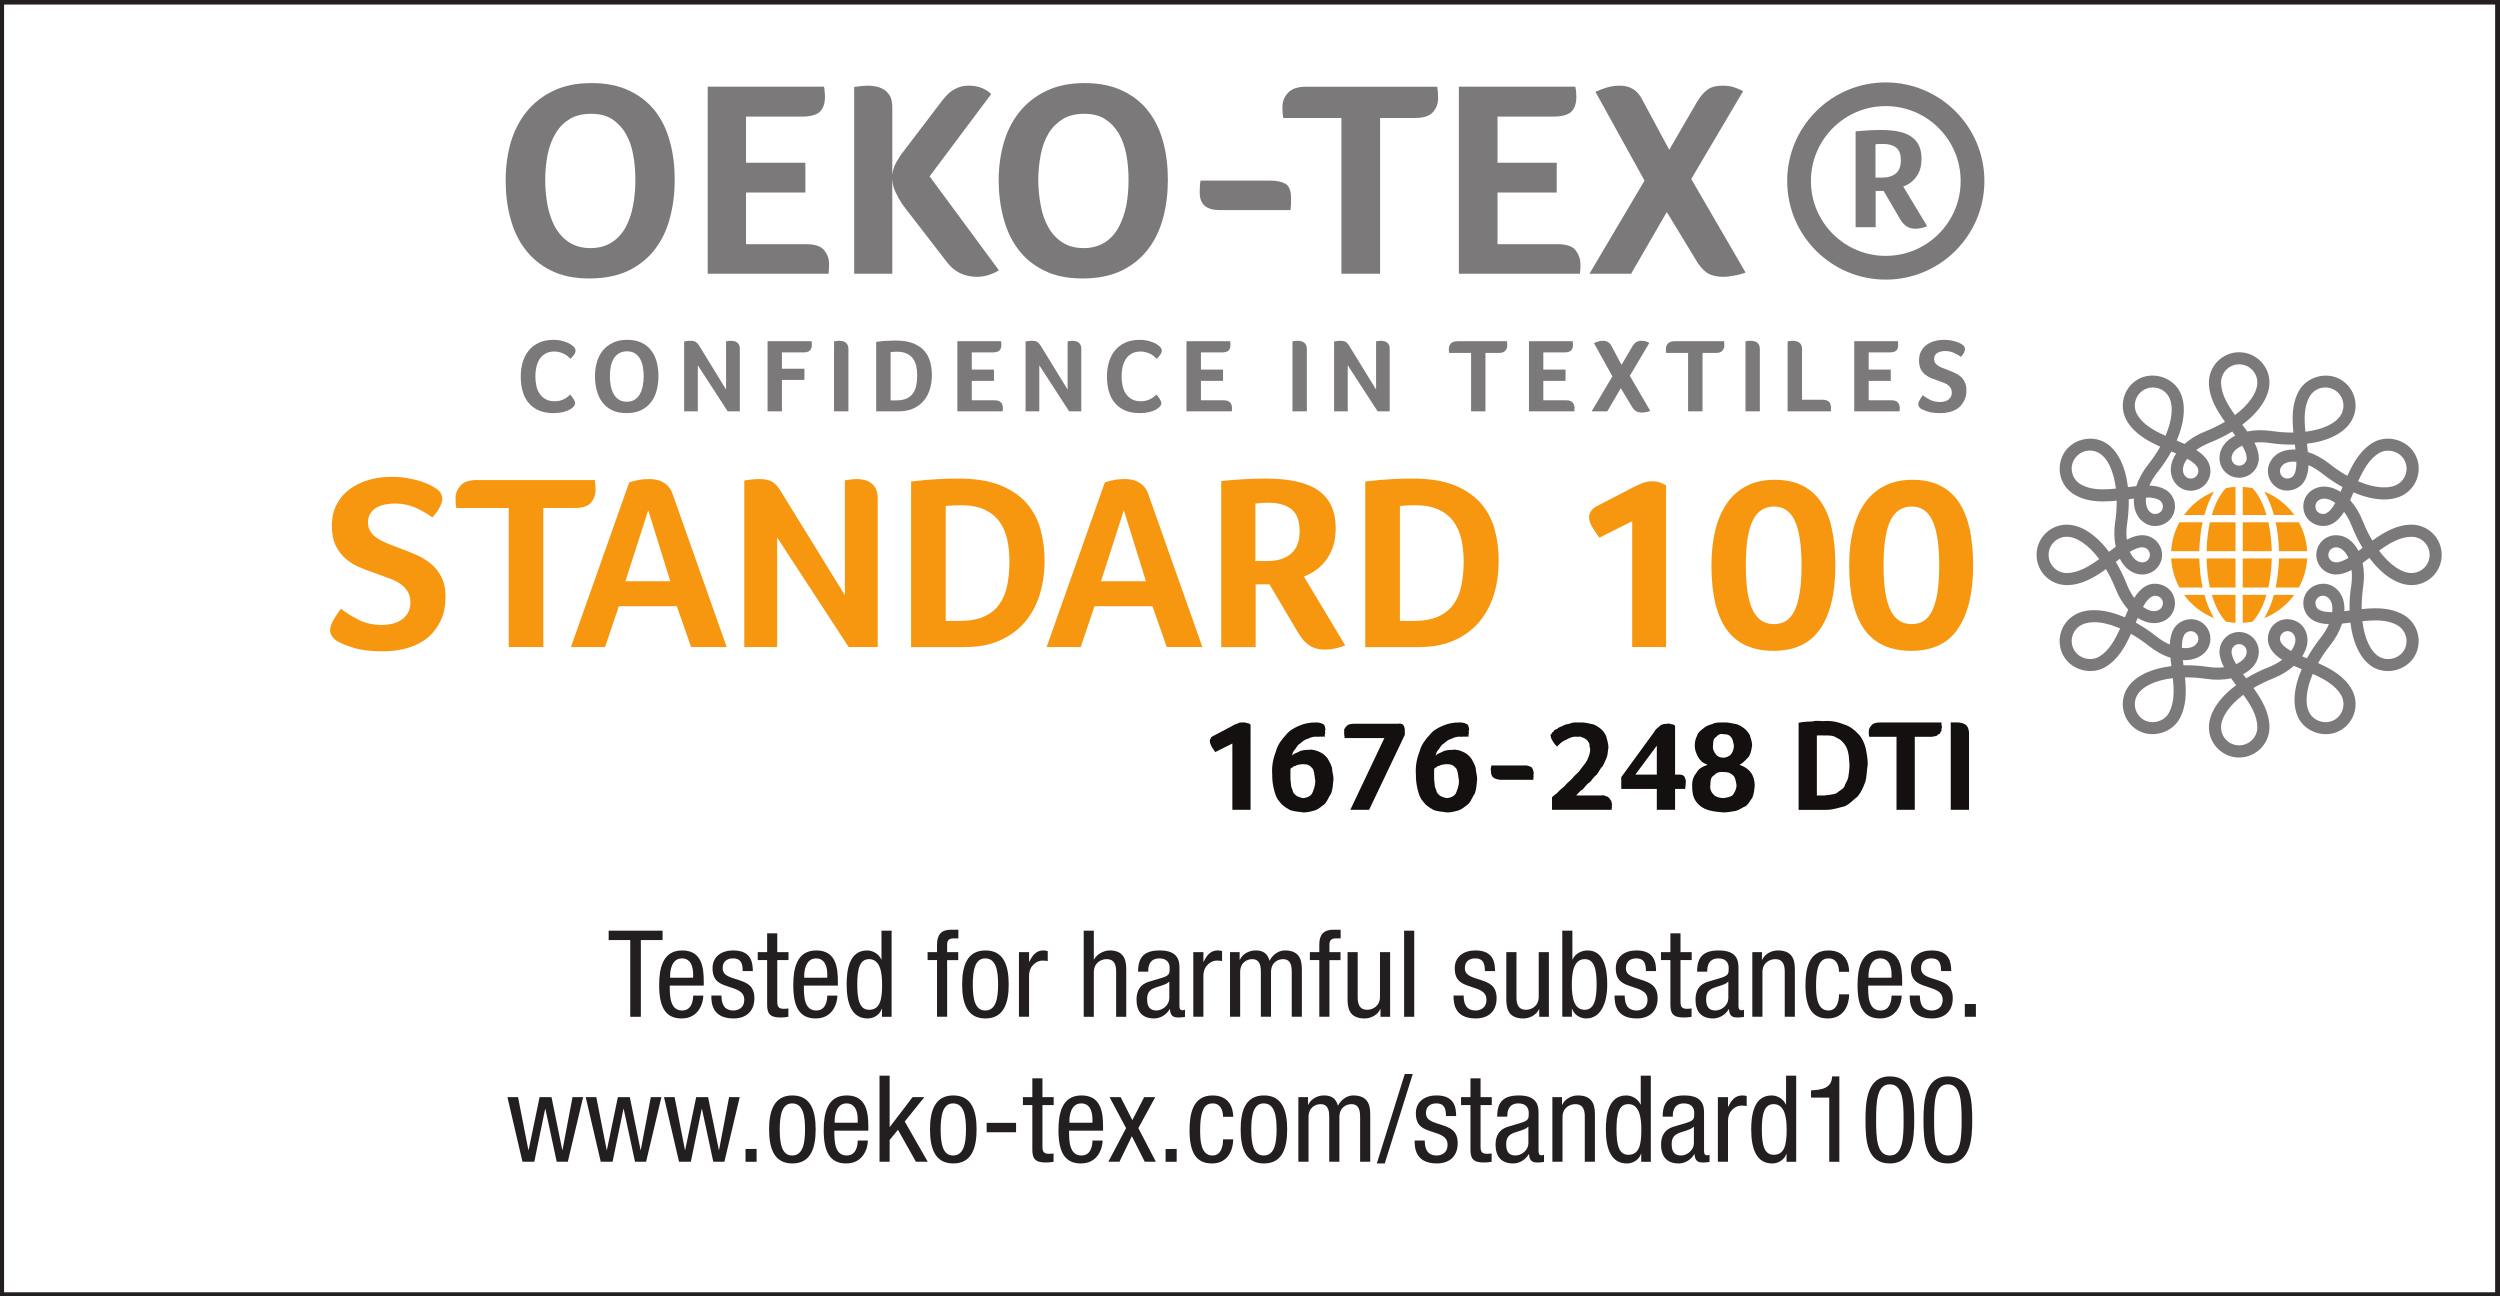 <?xml version="1.0" encoding="UTF-8" standalone="no"?>
<svg
   xmlns:dc="http://purl.org/dc/elements/1.1/"
   xmlns:cc="http://creativecommons.org/ns#"
   xmlns:rdf="http://www.w3.org/1999/02/22-rdf-syntax-ns#"
   xmlns:svg="http://www.w3.org/2000/svg"
   xmlns="http://www.w3.org/2000/svg"
   viewBox="0 0 102.053 52.92"
   height="52.92"
   width="102.053"
   xml:space="preserve"
   id="svg2"
   version="1.1"><defs
     id="defs6" /><g
     transform="matrix(1.333,0,0,-1.333,0,52.92)"
     id="g10"><g
       transform="scale(0.1)"
       id="g12"><path
         id="path14"
         style="fill:#231f20;fill-opacity:1;fill-rule:nonzero;stroke:none"
         d="m 196.254,85.629 h -3.25 v 23.492 h -6.609 V 112 h 16.511 v -2.879 h -6.652" /><path
         id="path16"
         style="fill:#231f20;fill-opacity:1;fill-rule:nonzero;stroke:none"
         d="m 212.266,97.594 v 1.07 c 0,2.219 -0.7,4.84 -3.43,4.84 -3.25,0 -3.621,-3.992 -3.621,-5.172 v -0.738 z m -7.161,-2.43 c 0,-3.043 0,-7.613 3.801,-7.613 2.949,0 3.36,3.102 3.36,4.57 h 3.109 c 0,-2.098 -1.258,-7.008 -6.648,-7.008 -4.84,0 -6.872,3.359 -6.872,10.16 0,4.95 0.961,10.668 7.051,10.668 6.059,0 6.61,-5.277 6.61,-9.527 v -1.25" /><path
         id="path18"
         style="fill:#231f20;fill-opacity:1;fill-rule:nonzero;stroke:none"
         d="m 227.438,99.625 c 0,2.508 -0.661,3.879 -2.922,3.879 -0.989,0 -3.207,-0.262 -3.207,-3.031 0,-2.321 2.437,-2.77 4.879,-3.579 2.398,-0.812 4.828,-1.66 4.828,-5.582 0,-4.168 -2.688,-6.199 -6.379,-6.199 -6.731,0 -6.801,4.988 -6.801,7.012 h 3.102 c 0,-2.391 0.667,-4.57 3.699,-4.57 0.992,0 3.281,0.48 3.281,3.277 0,2.66 -2.441,3.211 -4.84,4.02 -2.402,0.82 -4.871,1.523 -4.871,5.621 0,3.691 2.879,5.472 6.309,5.472 5.769,0 5.992,-4 6.031,-6.32" /><path
         id="path20"
         style="fill:#231f20;fill-opacity:1;fill-rule:nonzero;stroke:none"
         d="m 234.926,111.188 h 3.101 v -5.762 h 3.442 v -2.438 h -3.442 V 90.277 c 0,-1.582 0.411,-2.211 2.032,-2.211 0.668,0 1.039,0.07 1.367,0.109 V 85.625 c -0.41,-0.07 -1.219,-0.219 -2.508,-0.219 -3.211,0 -3.992,1.332 -3.992,3.91 v 13.672 h -2.879 v 2.438 h 2.879" /><path
         id="path22"
         style="fill:#231f20;fill-opacity:1;fill-rule:nonzero;stroke:none"
         d="m 253.336,97.594 v 1.07 c 0,2.219 -0.699,4.84 -3.43,4.84 -3.25,0 -3.621,-3.992 -3.621,-5.172 v -0.738 z m -7.16,-2.43 c 0,-3.043 0,-7.613 3.801,-7.613 2.949,0 3.359,3.102 3.359,4.57 h 3.109 c 0,-2.098 -1.261,-7.008 -6.648,-7.008 -4.844,0 -6.871,3.359 -6.871,10.16 0,4.95 0.961,10.668 7.051,10.668 6.058,0 6.609,-5.277 6.609,-9.527 v -1.25" /><path
         id="path24"
         style="fill:#231f20;fill-opacity:1;fill-rule:nonzero;stroke:none"
         d="m 266.145,87.769 c 3.437,0 3.988,3.25 3.988,7.75 0,3.848 -0.66,7.758 -3.988,7.758 -2.883,0 -3.622,-3.027 -3.622,-7.758 0,-4.723 0.739,-7.75 3.622,-7.75 m 6.898,-2.141 h -2.941 v 2.441 h -0.079 c -0.41,-1.48 -2.14,-2.961 -4.289,-2.961 -4.679,0 -6.461,4.168 -6.461,10.41 0,4.141 0.668,10.418 6.25,10.418 1.77,0 3.649,-1.071 4.348,-2.77 h 0.07 V 112 h 3.102" /><path
         id="path26"
         style="fill:#231f20;fill-opacity:1;fill-rule:nonzero;stroke:none"
         d="m 286.949,102.984 h -2.883 v 2.438 h 2.883 v 2.332 c 0,2.98 1.289,4.539 4.278,4.539 h 2.261 v -2.66 h -1.441 c -1.34,0 -2,-0.52 -2,-1.879 v -2.332 h 3.402 v -2.438 h -3.402 V 85.633 h -3.098" /><path
         id="path28"
         style="fill:#231f20;fill-opacity:1;fill-rule:nonzero;stroke:none"
         d="m 305.652,95.523 c 0,4.289 -0.629,7.981 -3.949,7.981 -3.14,0 -3.801,-3.692 -3.801,-7.981 0,-4.281 0.621,-7.973 3.801,-7.973 3.289,0 3.949,3.691 3.949,7.973 m -3.879,10.418 c 5.731,0 7.129,-4.839 7.129,-10.418 0,-5.582 -1.437,-10.41 -7.129,-10.41 -5.718,0 -7.128,4.828 -7.128,10.41 0,5.579 1.441,10.418 7.128,10.418" /><path
         id="path30"
         style="fill:#231f20;fill-opacity:1;fill-rule:nonzero;stroke:none"
         d="m 312.035,105.426 h 3.102 v -2.961 h 0.07 c 0.891,1.89 2.07,3.48 4.289,3.48 0.629,0 1.07,-0.082 1.359,-0.23 v -3.02 c -0.289,0.028 -0.66,0.141 -1.66,0.141 -1.55,0 -4.058,-1.402 -4.058,-4.691 V 85.633 h -3.102" /><path
         id="path32"
         style="fill:#231f20;fill-opacity:1;fill-rule:nonzero;stroke:none"
         d="m 331.871,111.996 h 3.098 v -8.828 h 0.07 c 0.82,1.617 3,2.777 4.77,2.777 5.089,0 5.089,-3.957 5.089,-6.277 V 85.625 h -3.097 v 13.66 c 0,1.52 -0.11,3.992 -2.91,3.992 -1.661,0 -3.922,-1.101 -3.922,-3.992 V 85.625 h -3.098" /><path
         id="path34"
         style="fill:#231f20;fill-opacity:1;fill-rule:nonzero;stroke:none"
         d="m 358.082,96.41 c -1.141,-1.219 -3.883,-1.469 -5.281,-2.32 -0.988,-0.629 -1.508,-1.41 -1.508,-3.137 0,-2 0.699,-3.402 2.809,-3.402 2.019,0 3.98,1.73 3.98,3.762 z m -9.562,3.031 c 0,4.5 1.921,6.5 6.64,6.5 6.031,0 6.031,-3.621 6.031,-5.691 V 89.211 c 0,-0.809 0,-1.59 0.95,-1.59 0.41,0 0.589,0.082 0.742,0.191 v -2.223 c -0.223,-0.039 -1.031,-0.188 -1.813,-0.188 -1.179,0 -2.66,0 -2.8,2.551 h -0.079 c -0.992,-1.762 -2.91,-2.84 -4.761,-2.84 -3.688,0 -5.387,2.219 -5.387,5.758 0,2.781 1.18,4.691 3.727,5.469 l 4.171,1.25 c 2.25,0.703 2.25,1.332 2.25,2.992 0,1.848 -1.109,2.918 -3.171,2.918 -3.399,0 -3.399,-3.168 -3.399,-3.879 v -0.18" /><path
         id="path36"
         style="fill:#231f20;fill-opacity:1;fill-rule:nonzero;stroke:none"
         d="m 365.426,105.426 h 3.097 v -2.961 h 0.071 c 0.89,1.89 2.07,3.48 4.293,3.48 0.629,0 1.066,-0.082 1.359,-0.23 v -3.02 c -0.293,0.028 -0.66,0.141 -1.66,0.141 -1.551,0 -4.063,-1.402 -4.063,-4.691 V 85.633 h -3.097" /><path
         id="path38"
         style="fill:#231f20;fill-opacity:1;fill-rule:nonzero;stroke:none"
         d="m 376.672,105.426 h 2.949 v -2.321 h 0.078 c 0.813,1.801 2.879,2.84 4.801,2.84 2.289,0 3.648,-0.89 4.281,-3.152 0.891,1.742 2.668,3.152 4.699,3.152 5.2,0 5.2,-3.961 5.2,-6.281 V 85.633 h -3.102 V 99.293 c 0,1.512 -0.109,3.98 -2.656,3.98 -1.442,0 -3.692,-0.878 -3.692,-3.98 V 85.633 h -3.109 V 99.293 c 0,1.512 -0.101,3.98 -2.652,3.98 -1.438,0 -3.688,-0.878 -3.688,-3.98 V 85.633 h -3.109" /><path
         id="path40"
         style="fill:#231f20;fill-opacity:1;fill-rule:nonzero;stroke:none"
         d="m 404.016,102.984 h -2.883 v 2.438 h 2.883 v 2.332 c 0,2.98 1.297,4.539 4.289,4.539 h 2.25 v -2.66 h -1.442 c -1.328,0 -1.988,-0.52 -1.988,-1.879 v -2.332 h 3.391 v -2.438 h -3.391 V 85.633 h -3.109" /><path
         id="path42"
         style="fill:#231f20;fill-opacity:1;fill-rule:nonzero;stroke:none"
         d="m 425.703,85.629 h -2.949 v 2.32 h -0.082 c -0.809,-1.801 -2.879,-2.84 -4.789,-2.84 -5.211,0 -5.211,3.961 -5.211,6.281 v 14.027 h 3.101 V 91.758 c 0,-1.508 0.122,-3.988 2.918,-3.988 1.661,0 3.911,1.109 3.911,3.988 v 13.66 h 3.101" /><path
         id="path44"
         style="fill:#231f20;fill-opacity:1;fill-rule:nonzero;stroke:none"
         d="m 429.988,85.625 h 3.102 v 26.371 H 429.988 Z" /><path
         id="path46"
         style="fill:#231f20;fill-opacity:1;fill-rule:nonzero;stroke:none"
         d="m 454.727,99.625 c 0,2.508 -0.661,3.879 -2.918,3.879 -1,0 -3.211,-0.262 -3.211,-3.031 0,-2.321 2.437,-2.77 4.871,-3.579 2.398,-0.812 4.84,-1.66 4.84,-5.582 0,-4.168 -2.692,-6.199 -6.383,-6.199 -6.731,0 -6.797,4.988 -6.797,7.012 h 3.098 c 0,-2.391 0.66,-4.57 3.699,-4.57 0.992,0 3.281,0.48 3.281,3.277 0,2.66 -2.441,3.211 -4.84,4.02 -2.398,0.82 -4.871,1.523 -4.871,5.621 0,3.691 2.883,5.472 6.313,5.472 5.757,0 5.988,-4 6.027,-6.32" /><path
         id="path48"
         style="fill:#231f20;fill-opacity:1;fill-rule:nonzero;stroke:none"
         d="m 474.324,85.629 h -2.957 v 2.32 h -0.07 c -0.813,-1.801 -2.883,-2.84 -4.801,-2.84 -5.211,0 -5.211,3.961 -5.211,6.281 v 14.027 h 3.11 V 91.758 c 0,-1.508 0.113,-3.988 2.921,-3.988 1.661,0 3.899,1.109 3.899,3.988 v 13.66 h 3.109" /><path
         id="path50"
         style="fill:#231f20;fill-opacity:1;fill-rule:nonzero;stroke:none"
         d="m 485.32,87.769 c 2.883,0 3.621,3.25 3.621,7.75 0,4.731 -0.738,7.758 -3.621,7.758 -3.316,0 -3.976,-3.91 -3.976,-7.758 0,-4.062 0.66,-7.75 3.976,-7.75 M 478.422,112 h 3.101 v -8.832 h 0.071 c 0.699,1.699 2.59,2.77 4.578,2.77 5.359,0 6.019,-6.278 6.019,-10.418 0,-5.57 -1.878,-10.41 -6.461,-10.41 -2.136,0 -3.878,1.48 -4.289,2.961 h -0.07 v -2.441 h -2.949" /><path
         id="path52"
         style="fill:#231f20;fill-opacity:1;fill-rule:nonzero;stroke:none"
         d="m 504.043,99.625 c 0,2.508 -0.66,3.879 -2.922,3.879 -1,0 -3.207,-0.262 -3.207,-3.031 0,-2.321 2.438,-2.77 4.867,-3.579 2.403,-0.812 4.84,-1.66 4.84,-5.582 0,-4.168 -2.687,-6.199 -6.379,-6.199 -6.73,0 -6.801,4.988 -6.801,7.012 h 3.102 c 0,-2.391 0.66,-4.57 3.699,-4.57 0.992,0 3.281,0.48 3.281,3.277 0,2.66 -2.441,3.211 -4.839,4.02 -2.403,0.82 -4.871,1.523 -4.871,5.621 0,3.691 2.878,5.472 6.308,5.472 5.762,0 5.992,-4 6.031,-6.32" /><path
         id="path54"
         style="fill:#231f20;fill-opacity:1;fill-rule:nonzero;stroke:none"
         d="m 511.531,111.188 h 3.102 v -5.762 h 3.43 v -2.438 h -3.43 V 90.277 c 0,-1.582 0.41,-2.211 2.031,-2.211 0.66,0 1.027,0.07 1.359,0.109 V 85.625 c -0.398,-0.07 -1.218,-0.219 -2.511,-0.219 -3.207,0 -3.981,1.332 -3.981,3.91 v 13.672 h -2.879 v 2.438 h 2.879" /><path
         id="path56"
         style="fill:#231f20;fill-opacity:1;fill-rule:nonzero;stroke:none"
         d="m 529.277,96.41 c -1.14,-1.219 -3.879,-1.469 -5.281,-2.32 -1,-0.629 -1.519,-1.41 -1.519,-3.137 0,-2 0.711,-3.402 2.82,-3.402 2.019,0 3.98,1.73 3.98,3.762 z m -9.558,3.031 c 0,4.5 1.91,6.5 6.636,6.5 6.032,0 6.032,-3.621 6.032,-5.691 V 89.211 c 0,-0.809 0,-1.59 0.949,-1.59 0.402,0 0.59,0.082 0.73,0.191 v -2.223 c -0.211,-0.039 -1.019,-0.188 -1.8,-0.188 -1.18,0 -2.661,0 -2.797,2.551 h -0.082 c -1,-1.762 -2.91,-2.84 -4.77,-2.84 -3.691,0 -5.39,2.219 -5.39,5.758 0,2.781 1.179,4.691 3.73,5.469 l 4.18,1.25 c 2.25,0.703 2.25,1.332 2.25,2.992 0,1.848 -1.11,2.918 -3.18,2.918 -3.391,0 -3.391,-3.168 -3.391,-3.879 v -0.18" /><path
         id="path58"
         style="fill:#231f20;fill-opacity:1;fill-rule:nonzero;stroke:none"
         d="m 536.621,105.426 h 2.949 v -2.321 h 0.082 c 0.809,1.801 2.879,2.84 4.789,2.84 5.211,0 5.211,-3.961 5.211,-6.281 V 85.633 h -3.101 V 99.293 c 0,1.512 -0.11,3.98 -2.918,3.98 -1.66,0 -3.91,-1.097 -3.91,-3.98 V 85.633 h -3.102" /><path
         id="path60"
         style="fill:#231f20;fill-opacity:1;fill-rule:nonzero;stroke:none"
         d="m 563.164,99.398 c 0,1.922 -0.769,4.102 -3.129,4.102 -1.93,0 -3.89,-0.961 -3.89,-8.191 0,-2.59 0.039,-7.758 3.769,-7.758 2.649,0 3.25,2.809 3.25,4.949 h 3.109 c 0,-3.141 -1.558,-7.391 -6.507,-7.391 -4.832,0 -6.864,3.359 -6.864,10.16 0,4.949 0.953,10.668 7.051,10.668 5.391,0 6.32,-4.25 6.32,-6.54" /><path
         id="path62"
         style="fill:#231f20;fill-opacity:1;fill-rule:nonzero;stroke:none"
         d="m 579.258,97.594 v 1.07 c 0,2.219 -0.699,4.84 -3.442,4.84 -3.238,0 -3.609,-3.992 -3.609,-5.172 v -0.738 z m -7.168,-2.43 c 0,-3.043 0,-7.613 3.808,-7.613 2.95,0 3.36,3.102 3.36,4.57 h 3.109 c 0,-2.098 -1.258,-7.008 -6.648,-7.008 -4.84,0 -6.871,3.359 -6.871,10.16 0,4.95 0.961,10.668 7.05,10.668 6.059,0 6.61,-5.277 6.61,-9.527 v -1.25" /><path
         id="path64"
         style="fill:#231f20;fill-opacity:1;fill-rule:nonzero;stroke:none"
         d="m 594.426,99.625 c 0,2.508 -0.66,3.879 -2.91,3.879 -1,0 -3.211,-0.262 -3.211,-3.031 0,-2.321 2.429,-2.77 4.871,-3.579 2.398,-0.812 4.828,-1.66 4.828,-5.582 0,-4.168 -2.691,-6.199 -6.379,-6.199 -6.723,0 -6.801,4.988 -6.801,7.012 h 3.11 c 0,-2.391 0.66,-4.57 3.691,-4.57 0.988,0 3.289,0.48 3.289,3.277 0,2.66 -2.441,3.211 -4.851,4.02 -2.399,0.82 -4.868,1.523 -4.868,5.621 0,3.691 2.879,5.472 6.321,5.472 5.757,0 5.976,-4 6.019,-6.32" /><path
         id="path66"
         style="fill:#231f20;fill-opacity:1;fill-rule:nonzero;stroke:none"
         d="m 601.699,85.625 h 3.391 v 3.918 H 601.699 Z" /><path
         id="path68"
         style="fill:#231f20;fill-opacity:1;fill-rule:nonzero;stroke:none"
         d="m 155.387,61.02 h 3.25 l 3.168,-16.168 h 0.082 l 3.359,16.168 h 3.649 l 3.293,-16.168 h 0.07 l 3.066,16.168 h 3.25 l -4.687,-19.789 h -3.403 l -3.468,16.172 h -0.071 l -3.328,-16.172 h -3.621" /><path
         id="path70"
         style="fill:#231f20;fill-opacity:1;fill-rule:nonzero;stroke:none"
         d="m 179.359,61.02 h 3.25 l 3.172,-16.168 h 0.078 l 3.36,16.168 h 3.652 l 3.289,-16.168 h 0.07 l 3.071,16.168 h 3.25 l -4.692,-19.789 h -3.398 l -3.473,16.172 h -0.066 L 187.59,41.23 h -3.621" /><path
         id="path72"
         style="fill:#231f20;fill-opacity:1;fill-rule:nonzero;stroke:none"
         d="m 203.336,61.02 h 3.25 l 3.168,-16.168 h 0.082 l 3.359,16.168 h 3.649 l 3.293,-16.168 h 0.066 l 3.07,16.168 h 3.25 l -4.687,-19.789 h -3.402 l -3.469,16.172 h -0.07 l -3.329,-16.172 h -3.621" /><path
         id="path74"
         style="fill:#231f20;fill-opacity:1;fill-rule:nonzero;stroke:none"
         d="m 228.309,41.223 h 3.391 v 3.922 H 228.309 Z" /><path
         id="path76"
         style="fill:#231f20;fill-opacity:1;fill-rule:nonzero;stroke:none"
         d="m 246.531,51.117 c 0,4.293 -0.629,7.981 -3.949,7.981 -3.141,0 -3.801,-3.688 -3.801,-7.981 0,-4.277 0.621,-7.969 3.801,-7.969 3.289,0 3.949,3.691 3.949,7.969 m -3.879,10.422 c 5.731,0 7.129,-4.84 7.129,-10.422 0,-5.578 -1.437,-10.41 -7.129,-10.41 -5.718,0 -7.129,4.832 -7.129,10.41 0,5.582 1.442,10.422 7.129,10.422" /><path
         id="path78"
         style="fill:#231f20;fill-opacity:1;fill-rule:nonzero;stroke:none"
         d="m 262.66,53.188 v 1.07 c 0,2.219 -0.699,4.84 -3.43,4.84 -3.25,0 -3.621,-3.988 -3.621,-5.168 v -0.742 z m -7.16,-2.43 c 0,-3.031 0,-7.609 3.801,-7.609 2.949,0 3.359,3.102 3.359,4.578 h 3.11 c 0,-2.109 -1.258,-7.02 -6.649,-7.02 -4.84,0 -6.871,3.363 -6.871,10.16 0,4.953 0.961,10.672 7.051,10.672 6.058,0 6.609,-5.281 6.609,-9.531 v -1.25" /><path
         id="path80"
         style="fill:#231f20;fill-opacity:1;fill-rule:nonzero;stroke:none"
         d="m 284.109,41.227 h -3.617 l -5.5,9.789 -2.551,-3.109 v -6.68 h -3.101 v 26.367 h 3.101 V 51.895 h 0.071 l 6.949,9.121 h 3.609 l -6.007,-7.461" /><path
         id="path82"
         style="fill:#231f20;fill-opacity:1;fill-rule:nonzero;stroke:none"
         d="m 295.813,51.117 c 0,4.293 -0.633,7.981 -3.954,7.981 -3.136,0 -3.796,-3.688 -3.796,-7.981 0,-4.277 0.617,-7.969 3.796,-7.969 3.293,0 3.954,3.691 3.954,7.969 m -3.883,10.422 c 5.73,0 7.133,-4.84 7.133,-10.422 0,-5.578 -1.442,-10.41 -7.133,-10.41 -5.719,0 -7.129,4.832 -7.129,10.41 0,5.582 1.441,10.422 7.129,10.422" /><path
         id="path84"
         style="fill:#231f20;fill-opacity:1;fill-rule:nonzero;stroke:none"
         d="m 302.148,50.266 h 9.012 v 2.879 H 302.148 Z" /><path
         id="path86"
         style="fill:#231f20;fill-opacity:1;fill-rule:nonzero;stroke:none"
         d="m 316.137,66.781 h 3.101 v -5.758 h 3.442 V 58.582 h -3.442 V 45.871 c 0,-1.578 0.41,-2.207 2.032,-2.207 0.668,0 1.039,0.066 1.367,0.109 v -2.551 c -0.41,-0.07 -1.219,-0.219 -2.508,-0.219 -3.211,0 -3.992,1.328 -3.992,3.91 V 58.582 h -2.879 v 2.441 h 2.879" /><path
         id="path88"
         style="fill:#231f20;fill-opacity:1;fill-rule:nonzero;stroke:none"
         d="m 334.547,53.188 v 1.07 c 0,2.219 -0.699,4.84 -3.43,4.84 -3.25,0 -3.621,-3.988 -3.621,-5.168 v -0.742 z m -7.16,-2.43 c 0,-3.031 0,-7.609 3.801,-7.609 2.949,0 3.359,3.102 3.359,4.578 h 3.109 c 0,-2.109 -1.261,-7.02 -6.648,-7.02 -4.84,0 -6.871,3.363 -6.871,10.16 0,4.953 0.961,10.672 7.051,10.672 6.058,0 6.609,-5.281 6.609,-9.531 v -1.25" /><path
         id="path90"
         style="fill:#231f20;fill-opacity:1;fill-rule:nonzero;stroke:none"
         d="m 339.785,61.02 h 3.399 l 3.582,-7.051 3.621,7.051 h 3.386 l -5.168,-9.488 5.36,-10.301 h -3.399 l -3.953,7.828 -3.797,-7.828 h -3.402 l 5.43,10.301" /><path
         id="path92"
         style="fill:#231f20;fill-opacity:1;fill-rule:nonzero;stroke:none"
         d="m 356.949,41.223 h 3.391 v 3.922 H 356.949 Z" /><path
         id="path94"
         style="fill:#231f20;fill-opacity:1;fill-rule:nonzero;stroke:none"
         d="m 374.543,54.996 c 0,1.918 -0.773,4.098 -3.133,4.098 -1.93,0 -3.879,-0.957 -3.879,-8.188 0,-2.59 0.032,-7.762 3.762,-7.762 2.656,0 3.25,2.812 3.25,4.949 h 3.109 c 0,-3.137 -1.562,-7.387 -6.5,-7.387 -4.839,0 -6.871,3.359 -6.871,10.16 0,4.949 0.961,10.668 7.051,10.668 5.391,0 6.32,-4.25 6.32,-6.539" /><path
         id="path96"
         style="fill:#231f20;fill-opacity:1;fill-rule:nonzero;stroke:none"
         d="m 390.938,51.117 c 0,4.293 -0.629,7.981 -3.961,7.981 -3.129,0 -3.797,-3.688 -3.797,-7.981 0,-4.277 0.629,-7.969 3.797,-7.969 3.3,0 3.961,3.691 3.961,7.969 m -3.879,10.422 c 5.73,0 7.121,-4.84 7.121,-10.422 0,-5.578 -1.434,-10.41 -7.121,-10.41 -5.719,0 -7.129,4.832 -7.129,10.41 0,5.582 1.437,10.422 7.129,10.422" /><path
         id="path98"
         style="fill:#231f20;fill-opacity:1;fill-rule:nonzero;stroke:none"
         d="m 397.605,61.02 h 2.961 v -2.32 h 0.082 c 0.809,1.801 2.868,2.84 4.79,2.84 2.3,0 3.648,-0.887 4.289,-3.148 0.878,1.738 2.66,3.148 4.691,3.148 5.199,0 5.199,-3.957 5.199,-6.277 V 41.23 h -3.101 v 13.66 c 0,1.512 -0.11,3.981 -2.661,3.981 -1.437,0 -3.687,-0.879 -3.687,-3.981 V 41.23 h -3.109 v 13.66 c 0,1.512 -0.102,3.981 -2.653,3.981 -1.437,0 -3.687,-0.879 -3.687,-3.981 V 41.23 h -3.114" /><path
         id="path100"
         style="fill:#231f20;fill-opacity:1;fill-rule:nonzero;stroke:none"
         d="m 430.195,68.109 h 2.442 l -8.571,-27.398 h -2.429 l 8.558,27.398" /><path
         id="path102"
         style="fill:#231f20;fill-opacity:1;fill-rule:nonzero;stroke:none"
         d="m 442.813,55.219 c 0,2.512 -0.661,3.879 -2.918,3.879 -1,0 -3.211,-0.258 -3.211,-3.027 0,-2.32 2.437,-2.769 4.871,-3.582 2.398,-0.809 4.84,-1.66 4.84,-5.578 0,-4.172 -2.692,-6.199 -6.383,-6.199 -6.731,0 -6.797,4.988 -6.797,7.02 h 3.098 c 0,-2.402 0.66,-4.582 3.699,-4.582 0.992,0 3.281,0.48 3.281,3.281 0,2.66 -2.441,3.211 -4.84,4.019 -2.398,0.809 -4.871,1.52 -4.871,5.621 0,3.688 2.883,5.469 6.313,5.469 5.757,0 5.988,-4 6.027,-6.32" /><path
         id="path104"
         style="fill:#231f20;fill-opacity:1;fill-rule:nonzero;stroke:none"
         d="m 450.305,66.781 h 3.097 v -5.758 h 3.43 V 58.582 h -3.43 V 45.871 c 0,-1.578 0.411,-2.207 2.032,-2.207 0.66,0 1.031,0.066 1.359,0.109 v -2.551 c -0.398,-0.07 -1.219,-0.219 -2.512,-0.219 -3.207,0 -3.976,1.328 -3.976,3.91 V 58.582 h -2.883 v 2.441 h 2.883" /><path
         id="path106"
         style="fill:#231f20;fill-opacity:1;fill-rule:nonzero;stroke:none"
         d="m 468.047,52.008 c -1.141,-1.223 -3.879,-1.473 -5.281,-2.32 -1,-0.633 -1.52,-1.41 -1.52,-3.152 0,-1.988 0.711,-3.391 2.82,-3.391 2.02,0 3.981,1.73 3.981,3.762 z m -9.559,3.027 c 0,4.512 1.91,6.5 6.641,6.5 6.027,0 6.027,-3.617 6.027,-5.688 v -11.043 c 0,-0.809 0,-1.59 0.949,-1.59 0.403,0 0.59,0.082 0.731,0.192 v -2.219 c -0.207,-0.043 -1.02,-0.191 -1.801,-0.191 -1.18,0 -2.656,0 -2.797,2.551 h -0.082 c -1,-1.762 -2.91,-2.84 -4.769,-2.84 -3.692,0 -5.391,2.219 -5.391,5.758 0,2.781 1.18,4.691 3.731,5.473 l 4.179,1.25 c 2.25,0.699 2.25,1.328 2.25,2.988 0,1.851 -1.109,2.922 -3.179,2.922 -3.391,0 -3.391,-3.172 -3.391,-3.883 v -0.18" /><path
         id="path108"
         style="fill:#231f20;fill-opacity:1;fill-rule:nonzero;stroke:none"
         d="m 475.391,61.02 h 2.949 v -2.32 h 0.082 c 0.808,1.801 2.879,2.84 4.789,2.84 5.211,0 5.211,-3.957 5.211,-6.277 V 41.23 h -3.102 v 13.66 c 0,1.512 -0.109,3.981 -2.918,3.981 -1.66,0 -3.91,-1.102 -3.91,-3.981 V 41.23 h -3.101" /><path
         id="path110"
         style="fill:#231f20;fill-opacity:1;fill-rule:nonzero;stroke:none"
         d="m 498.645,43.363 c 3.437,0 3.988,3.25 3.988,7.75 0,3.852 -0.66,7.762 -3.988,7.762 -2.883,0 -3.614,-3.031 -3.614,-7.762 0,-4.719 0.731,-7.75 3.614,-7.75 m 6.898,-2.141 h -2.941 v 2.441 h -0.079 c -0.402,-1.48 -2.14,-2.961 -4.281,-2.961 -4.687,0 -6.469,4.172 -6.469,10.41 0,4.141 0.668,10.422 6.25,10.422 1.77,0 3.649,-1.07 4.348,-2.77 h 0.082 v 8.828 h 3.09" /><path
         id="path112"
         style="fill:#231f20;fill-opacity:1;fill-rule:nonzero;stroke:none"
         d="m 518.73,52.008 c -1.14,-1.223 -3.878,-1.473 -5.281,-2.32 -1,-0.633 -1.519,-1.41 -1.519,-3.152 0,-1.988 0.711,-3.391 2.82,-3.391 2.02,0 3.98,1.73 3.98,3.762 z m -9.558,3.027 c 0,4.512 1.906,6.5 6.637,6.5 6.031,0 6.031,-3.617 6.031,-5.688 v -11.043 c 0,-0.809 0,-1.59 0.949,-1.59 0.402,0 0.59,0.082 0.731,0.192 v -2.219 c -0.211,-0.043 -1.02,-0.191 -1.801,-0.191 -1.18,0 -2.66,0 -2.797,2.551 h -0.082 c -1,-1.762 -2.91,-2.84 -4.77,-2.84 -3.691,0 -5.39,2.219 -5.39,5.758 0,2.781 1.179,4.691 3.73,5.473 l 4.18,1.25 c 2.25,0.699 2.25,1.328 2.25,2.988 0,1.851 -1.11,2.922 -3.18,2.922 -3.39,0 -3.39,-3.172 -3.39,-3.883 v -0.18" /><path
         id="path114"
         style="fill:#231f20;fill-opacity:1;fill-rule:nonzero;stroke:none"
         d="m 526.074,61.02 h 3.102 v -2.961 h 0.066 c 0.891,1.891 2.071,3.481 4.293,3.481 0.629,0 1.07,-0.078 1.36,-0.231 v -3.019 c -0.29,0.031 -0.672,0.141 -1.661,0.141 -1.55,0 -4.058,-1.398 -4.058,-4.688 V 41.23 h -3.102" /><path
         id="path116"
         style="fill:#231f20;fill-opacity:1;fill-rule:nonzero;stroke:none"
         d="m 543.152,43.363 c 3.442,0 3.981,3.25 3.981,7.75 0,3.852 -0.66,7.762 -3.981,7.762 -2.879,0 -3.617,-3.031 -3.617,-7.762 0,-4.719 0.738,-7.75 3.617,-7.75 m 6.903,-2.141 h -2.95 v 2.441 h -0.07 c -0.41,-1.48 -2.14,-2.961 -4.293,-2.961 -4.687,0 -6.457,4.172 -6.457,10.41 0,4.141 0.668,10.422 6.25,10.422 1.758,0 3.649,-1.07 4.348,-2.77 h 0.07 v 8.828 h 3.102" /><path
         id="path118"
         style="fill:#231f20;fill-opacity:1;fill-rule:nonzero;stroke:none"
         d="m 554.602,63.082 c 3.277,0.188 6.308,0.598 6.457,4.289 h 2.211 V 41.219 h -3.09 v 19.652 h -5.578" /><path
         id="path120"
         style="fill:#231f20;fill-opacity:1;fill-rule:nonzero;stroke:none"
         d="m 578.738,43.148 c 3.992,0 4.211,5.27 4.211,10.781 0,5.758 -0.219,11.008 -4.211,11.008 -3.976,0 -4.207,-5.25 -4.207,-11.008 0,-5.512 0.231,-10.781 4.207,-10.781 m -7.457,10.781 c 0,5.758 0.41,13.441 7.457,13.441 7.051,0 7.461,-7.012 7.461,-13.441 0,-5.539 -0.41,-13.219 -7.461,-13.219 -7.047,0 -7.457,7.02 -7.457,13.219" /><path
         id="path122"
         style="fill:#231f20;fill-opacity:1;fill-rule:nonzero;stroke:none"
         d="m 596.504,43.148 c 3.98,0 4.211,5.27 4.211,10.781 0,5.758 -0.231,11.008 -4.211,11.008 -3.988,0 -4.211,-5.25 -4.211,-11.008 0,-5.512 0.223,-10.781 4.211,-10.781 m -7.461,10.781 c 0,5.758 0.41,13.441 7.461,13.441 7.051,0 7.461,-7.012 7.461,-13.441 0,-5.539 -0.41,-13.219 -7.461,-13.219 -7.051,0 -7.461,7.02 -7.461,13.219" /><path
         id="path124"
         style="fill:none;stroke:#231f20;stroke-width:2.5;stroke-linecap:butt;stroke-linejoin:miter;stroke-miterlimit:10;stroke-dasharray:none;stroke-opacity:1"
         d="M 0,0.004 H 765.352 V 396.856 H 0 Z" /><path
         id="path126"
         style="fill:#7b7979;fill-opacity:1;fill-rule:nonzero;stroke:none"
         d="m 175.434,272.25 c -0.118,-0.129 -0.34,-0.289 -0.618,-0.48 -0.293,-0.2 -0.679,-0.379 -1.171,-0.579 -0.489,-0.191 -1.09,-0.359 -1.77,-0.5 -0.699,-0.132 -1.5,-0.199 -2.41,-0.199 -1.719,0 -3.219,0.27 -4.469,0.828 -1.281,0.551 -2.32,1.332 -3.141,2.332 -0.82,0.977 -1.421,2.168 -1.8,3.508 -0.399,1.371 -0.578,2.86 -0.578,4.481 0,1.629 0.199,3.129 0.617,4.519 0.41,1.36 1.043,2.559 1.883,3.57 0.828,1.012 1.878,1.782 3.128,2.352 1.239,0.57 2.719,0.848 4.399,0.848 0.832,0 1.601,-0.071 2.269,-0.219 0.672,-0.172 1.25,-0.34 1.762,-0.539 0.488,-0.192 0.91,-0.41 1.25,-0.633 0.328,-0.23 0.578,-0.41 0.75,-0.57 0.18,-0.168 0.36,-0.36 0.488,-0.598 0.153,-0.242 0.223,-0.492 0.223,-0.769 0,-0.43 -0.172,-0.86 -0.48,-1.293 -0.332,-0.418 -0.68,-0.829 -1.063,-1.18 -0.269,0.25 -0.547,0.523 -0.867,0.781 -0.32,0.27 -0.68,0.512 -1.082,0.711 -0.391,0.199 -0.84,0.371 -1.328,0.5 -0.512,0.16 -1.071,0.231 -1.692,0.231 -1.089,0 -2.007,-0.243 -2.738,-0.672 -0.75,-0.43 -1.34,-1 -1.793,-1.711 -0.437,-0.707 -0.769,-1.52 -0.949,-2.43 -0.207,-0.887 -0.301,-1.828 -0.301,-2.758 0,-1.011 0.094,-1.972 0.301,-2.902 0.18,-0.91 0.519,-1.719 0.992,-2.43 0.469,-0.707 1.09,-1.269 1.84,-1.699 0.758,-0.43 1.711,-0.641 2.828,-0.641 0.602,0 1.16,0.082 1.672,0.231 0.5,0.129 0.937,0.32 1.32,0.531 0.391,0.219 0.731,0.449 1.02,0.68 0.277,0.238 0.508,0.441 0.719,0.621 0.121,-0.16 0.269,-0.34 0.441,-0.563 0.18,-0.207 0.328,-0.429 0.48,-0.668 0.149,-0.23 0.278,-0.48 0.379,-0.699 0.11,-0.25 0.16,-0.453 0.16,-0.64 0,-0.282 -0.05,-0.52 -0.16,-0.723 -0.101,-0.18 -0.269,-0.399 -0.511,-0.629" /><path
         id="path128"
         style="fill:#7b7979;fill-opacity:1;fill-rule:nonzero;stroke:none"
         d="m 197.125,281.805 c 0,1.031 -0.102,2 -0.27,2.922 -0.171,0.91 -0.46,1.718 -0.863,2.41 -0.406,0.699 -0.929,1.258 -1.578,1.668 -0.629,0.39 -1.43,0.613 -2.371,0.613 -0.969,0 -1.809,-0.223 -2.48,-0.613 -0.668,-0.41 -1.219,-0.969 -1.637,-1.668 -0.41,-0.692 -0.711,-1.5 -0.891,-2.41 -0.18,-0.922 -0.269,-1.891 -0.269,-2.922 0,-1.028 0.089,-2.008 0.269,-2.957 0.18,-0.942 0.481,-1.75 0.879,-2.493 0.41,-0.73 0.941,-1.308 1.602,-1.738 0.66,-0.422 1.476,-0.64 2.437,-0.64 0.973,0 1.781,0.218 2.442,0.64 0.66,0.43 1.191,1.008 1.589,1.738 0.391,0.743 0.68,1.551 0.86,2.493 0.179,0.949 0.281,1.929 0.281,2.957 m 4.52,0.031 c 0,-1.539 -0.192,-3 -0.551,-4.371 -0.36,-1.379 -0.942,-2.59 -1.731,-3.629 -0.8,-1.039 -1.8,-1.859 -3.05,-2.449 -1.227,-0.61 -2.727,-0.899 -4.489,-0.899 -1.73,0 -3.211,0.309 -4.429,0.907 -1.211,0.613 -2.2,1.433 -2.981,2.472 -0.769,1.028 -1.328,2.238 -1.68,3.61 -0.359,1.371 -0.531,2.808 -0.531,4.328 0,1.492 0.192,2.922 0.582,4.273 0.379,1.34 0.988,2.52 1.789,3.547 0.821,1.012 1.84,1.801 3.09,2.402 1.231,0.61 2.711,0.911 4.422,0.911 1.687,0 3.137,-0.301 4.348,-0.872 1.211,-0.578 2.191,-1.359 2.961,-2.359 0.769,-0.992 1.339,-2.16 1.699,-3.519 0.359,-1.333 0.551,-2.793 0.551,-4.352" /><path
         id="path130"
         style="fill:#7b7979;fill-opacity:1;fill-rule:nonzero;stroke:none"
         d="m 226.563,271.031 h -3.719 l -9.153,14.11 v -14.11 h -4.187 v 21.41 c 0.199,0.051 0.5,0.09 0.859,0.129 0.36,0.039 0.731,0.071 1.09,0.071 0.692,0 1.231,-0.121 1.61,-0.352 0.378,-0.238 0.718,-0.598 1.019,-1.09 l 8.27,-13.5 v 14.781 c 0.3,0.04 0.582,0.079 0.839,0.11 0.25,0.051 0.454,0.051 0.614,0.051 0.316,0 0.629,-0.032 0.957,-0.11 0.312,-0.051 0.601,-0.172 0.89,-0.359 0.262,-0.18 0.493,-0.422 0.661,-0.75 0.16,-0.32 0.25,-0.75 0.25,-1.281" /><path
         id="path132"
         style="fill:#7b7979;fill-opacity:1;fill-rule:nonzero;stroke:none"
         d="m 239.453,284.078 h 6.891 v -3.422 h -6.891 v -9.629 h -4.398 v 21.481 h 13.468 c 0.04,-0.219 0.059,-0.43 0.079,-0.582 0,-0.168 0.019,-0.36 0.019,-0.598 0,-0.64 -0.187,-1.18 -0.558,-1.601 -0.379,-0.43 -1.059,-0.649 -2.04,-0.649 h -6.57" /><path
         id="path134"
         style="fill:#7b7979;fill-opacity:1;fill-rule:nonzero;stroke:none"
         d="m 255.414,292.48 c 0.313,0.04 0.602,0.079 0.883,0.11 0.297,0.051 0.519,0.051 0.656,0.051 0.32,0 0.652,-0.032 0.981,-0.11 0.332,-0.051 0.652,-0.172 0.921,-0.359 0.27,-0.18 0.508,-0.422 0.68,-0.75 0.18,-0.32 0.281,-0.75 0.281,-1.281 v -19.11 h -4.402" /><path
         id="path136"
         style="fill:#7b7979;fill-opacity:1;fill-rule:nonzero;stroke:none"
         d="m 280.879,282.059 c 0,1.011 -0.09,1.941 -0.289,2.82 -0.192,0.871 -0.52,1.641 -0.992,2.301 -0.469,0.64 -1.11,1.16 -1.91,1.539 -0.797,0.371 -1.809,0.57 -3.02,0.57 -0.641,0 -1.277,-0.047 -1.93,-0.117 v -14.781 h 1.75 c 1.27,0 2.313,0.191 3.129,0.558 0.832,0.383 1.492,0.91 1.961,1.59 0.473,0.672 0.82,1.461 1.012,2.41 0.199,0.942 0.289,1.973 0.289,3.11 m 4.5,0.062 c 0,-1.512 -0.219,-2.941 -0.609,-4.289 -0.411,-1.352 -1.032,-2.523 -1.872,-3.531 -0.828,-1.012 -1.898,-1.801 -3.187,-2.391 -1.293,-0.59 -2.82,-0.879 -4.582,-0.879 h -6.809 v 21.289 c 1.36,0.172 2.52,0.289 3.5,0.321 0.969,0.039 1.809,0.07 2.508,0.07 2.141,0 3.922,-0.301 5.332,-0.852 1.399,-0.578 2.539,-1.328 3.391,-2.289 0.84,-0.968 1.437,-2.09 1.797,-3.379 0.34,-1.269 0.531,-2.652 0.531,-4.07" /><path
         id="path138"
         style="fill:#7b7979;fill-opacity:1;fill-rule:nonzero;stroke:none"
         d="m 304.453,274.422 c 1.031,0 1.731,-0.219 2.11,-0.699 0.371,-0.469 0.55,-0.989 0.55,-1.571 0,-0.238 0,-0.429 -0.011,-0.597 -0.02,-0.153 -0.039,-0.34 -0.059,-0.52 h -13.871 v 21.477 h 13.383 c 0.019,-0.227 0.047,-0.43 0.066,-0.578 0.024,-0.18 0.024,-0.371 0.024,-0.61 0,-0.75 -0.211,-1.301 -0.59,-1.672 -0.383,-0.379 -1.09,-0.578 -2.153,-0.578 h -6.308 v -5.269 h 6.789 v -3.442 h -6.789 v -5.941" /><path
         id="path140"
         style="fill:#7b7979;fill-opacity:1;fill-rule:nonzero;stroke:none"
         d="m 331.129,271.031 h -3.723 l -9.136,14.11 v -14.11 h -4.204 v 21.41 c 0.223,0.051 0.5,0.09 0.872,0.129 0.359,0.039 0.73,0.071 1.07,0.071 0.699,0 1.25,-0.121 1.621,-0.352 0.391,-0.238 0.719,-0.598 1.027,-1.09 l 8.282,-13.5 v 14.781 c 0.281,0.04 0.57,0.079 0.82,0.11 0.262,0.051 0.461,0.051 0.621,0.051 0.32,0 0.641,-0.032 0.949,-0.11 0.32,-0.051 0.629,-0.172 0.891,-0.359 0.258,-0.18 0.488,-0.422 0.648,-0.75 0.18,-0.32 0.262,-0.75 0.262,-1.281" /><path
         id="path142"
         style="fill:#7b7979;fill-opacity:1;fill-rule:nonzero;stroke:none"
         d="m 354.949,272.25 c -0.117,-0.129 -0.328,-0.289 -0.617,-0.48 -0.281,-0.2 -0.672,-0.379 -1.16,-0.579 -0.492,-0.191 -1.09,-0.359 -1.789,-0.5 -0.703,-0.132 -1.492,-0.199 -2.391,-0.199 -1.722,0 -3.23,0.27 -4.48,0.828 -1.282,0.551 -2.313,1.332 -3.141,2.332 -0.82,0.977 -1.422,2.168 -1.801,3.508 -0.39,1.371 -0.578,2.86 -0.578,4.481 0,1.629 0.207,3.129 0.617,4.519 0.422,1.36 1.032,2.559 1.883,3.57 0.828,1.012 1.867,1.782 3.129,2.352 1.25,0.57 2.711,0.848 4.41,0.848 0.828,0 1.59,-0.071 2.25,-0.219 0.68,-0.172 1.27,-0.34 1.758,-0.539 0.524,-0.192 0.934,-0.41 1.262,-0.633 0.34,-0.23 0.582,-0.41 0.762,-0.57 0.179,-0.168 0.359,-0.36 0.5,-0.598 0.136,-0.242 0.207,-0.492 0.207,-0.769 0,-0.43 -0.168,-0.86 -0.489,-1.293 -0.332,-0.418 -0.679,-0.829 -1.07,-1.18 -0.238,0.25 -0.531,0.523 -0.859,0.781 -0.313,0.27 -0.672,0.512 -1.063,0.711 -0.387,0.199 -0.848,0.371 -1.348,0.5 -0.5,0.16 -1.082,0.231 -1.699,0.231 -1.09,0 -2,-0.243 -2.742,-0.672 -0.738,-0.43 -1.34,-1 -1.77,-1.711 -0.449,-0.707 -0.769,-1.52 -0.968,-2.43 -0.192,-0.887 -0.282,-1.828 -0.282,-2.758 0,-1.011 0.09,-1.972 0.282,-2.902 0.199,-0.91 0.527,-1.719 1,-2.43 0.468,-0.707 1.078,-1.269 1.847,-1.699 0.75,-0.43 1.692,-0.641 2.84,-0.641 0.582,0 1.141,0.082 1.653,0.231 0.5,0.129 0.949,0.32 1.32,0.531 0.391,0.219 0.719,0.449 1.027,0.68 0.281,0.238 0.524,0.441 0.711,0.621 0.121,-0.16 0.27,-0.34 0.442,-0.563 0.168,-0.207 0.339,-0.429 0.48,-0.668 0.16,-0.23 0.27,-0.48 0.391,-0.699 0.097,-0.25 0.168,-0.453 0.168,-0.64 0,-0.282 -0.071,-0.52 -0.168,-0.723 -0.121,-0.18 -0.262,-0.399 -0.524,-0.629" /><path
         id="path144"
         style="fill:#7b7979;fill-opacity:1;fill-rule:nonzero;stroke:none"
         d="m 374.602,274.422 c 1.019,0 1.738,-0.219 2.128,-0.699 0.36,-0.469 0.551,-0.989 0.551,-1.571 0,-0.238 0,-0.429 -0.019,-0.597 0,-0.153 -0.024,-0.34 -0.043,-0.52 H 363.34 v 21.477 h 13.379 c 0.031,-0.227 0.051,-0.43 0.082,-0.578 v -0.61 c 0,-0.75 -0.199,-1.301 -0.571,-1.672 -0.39,-0.379 -1.121,-0.578 -2.179,-0.578 h -6.281 v -5.269 h 6.769 v -3.442 h -6.769 v -5.941" /><path
         id="path146"
         style="fill:#7b7979;fill-opacity:1;fill-rule:nonzero;stroke:none"
         d="m 395.801,292.48 c 0.308,0.04 0.621,0.079 0.89,0.11 0.289,0.051 0.5,0.051 0.661,0.051 0.32,0 0.648,-0.032 0.98,-0.11 0.328,-0.051 0.629,-0.172 0.918,-0.359 0.27,-0.18 0.5,-0.422 0.672,-0.75 0.187,-0.32 0.277,-0.75 0.277,-1.281 v -19.11 h -4.398" /><path
         id="path148"
         style="fill:#7b7979;fill-opacity:1;fill-rule:nonzero;stroke:none"
         d="m 425.574,271.031 h -3.699 l -9.148,14.11 v -14.11 h -4.18 v 21.41 c 0.199,0.051 0.5,0.09 0.859,0.129 0.352,0.039 0.719,0.071 1.09,0.071 0.692,0 1.211,-0.121 1.602,-0.352 0.386,-0.238 0.718,-0.598 1.019,-1.09 l 8.289,-13.5 v 14.781 c 0.289,0.04 0.571,0.079 0.828,0.11 0.243,0.051 0.461,0.051 0.602,0.051 0.328,0 0.641,-0.032 0.961,-0.11 0.32,-0.051 0.609,-0.172 0.859,-0.359 0.282,-0.18 0.489,-0.422 0.68,-0.75 0.172,-0.32 0.238,-0.75 0.238,-1.281" /><path
         id="path150"
         style="fill:#7b7979;fill-opacity:1;fill-rule:nonzero;stroke:none"
         d="m 450.496,288.914 h -6.719 v 0.043 c -0.058,0.25 -0.058,0.469 -0.078,0.637 -0.019,0.183 -0.019,0.371 -0.019,0.613 0,0.578 0.199,1.109 0.617,1.59 0.41,0.48 1.101,0.707 2.09,0.707 h 15.101 c 0.059,-0.438 0.09,-0.899 0.09,-1.367 0,-0.563 -0.191,-1.063 -0.582,-1.512 -0.387,-0.48 -1.078,-0.711 -2.058,-0.711 h -4.04 v -17.879 h -4.402" /><path
         id="path152"
         style="fill:#7b7979;fill-opacity:1;fill-rule:nonzero;stroke:none"
         d="m 479.512,274.422 c 1.019,0 1.718,-0.219 2.09,-0.699 0.378,-0.469 0.57,-0.989 0.57,-1.571 0,-0.238 0,-0.429 -0.02,-0.597 -0.019,-0.153 -0.031,-0.34 -0.05,-0.52 h -13.879 v 21.477 h 13.371 c 0.027,-0.227 0.058,-0.43 0.078,-0.578 0.031,-0.18 0.031,-0.371 0.031,-0.61 0,-0.75 -0.211,-1.301 -0.601,-1.672 -0.391,-0.379 -1.098,-0.578 -2.168,-0.578 h -6.313 v -5.269 h 6.801 v -3.442 h -6.801 v -5.941" /><path
         id="path154"
         style="fill:#7b7979;fill-opacity:1;fill-rule:nonzero;stroke:none"
         d="m 496.348,278.121 -4.129,-7.09 h -4.813 l 6.364,10.711 -5.641,10.188 c 0.43,0.199 0.891,0.371 1.34,0.5 0.48,0.14 0.949,0.211 1.449,0.211 1.16,0 2.031,-0.532 2.57,-1.571 l 3.078,-5.8 3.204,5.449 c 0.398,0.683 0.808,1.172 1.257,1.48 0.422,0.293 0.993,0.442 1.731,0.442 0.441,0 0.832,-0.051 1.199,-0.161 0.352,-0.109 0.723,-0.261 1.121,-0.488 l -5.961,-10.09 6.262,-10.742 c -0.41,-0.16 -0.852,-0.281 -1.301,-0.359 -0.441,-0.082 -0.871,-0.129 -1.23,-0.129 -0.852,0 -1.5,0.168 -1.981,0.519 -0.461,0.34 -0.879,0.829 -1.219,1.45" /><path
         id="path156"
         style="fill:#7b7979;fill-opacity:1;fill-rule:nonzero;stroke:none"
         d="m 516.953,288.914 h -6.719 v 0.043 c -0.031,0.25 -0.062,0.469 -0.062,0.637 -0.02,0.183 -0.02,0.371 -0.02,0.613 0,0.578 0.2,1.109 0.621,1.59 0.411,0.48 1.141,0.707 2.11,0.707 h 15.082 c 0.058,-0.438 0.09,-0.899 0.09,-1.367 0,-0.563 -0.211,-1.063 -0.59,-1.512 -0.371,-0.48 -1.07,-0.711 -2.031,-0.711 h -4.063 v -17.879 h -4.418" /><path
         id="path158"
         style="fill:#7b7979;fill-opacity:1;fill-rule:nonzero;stroke:none"
         d="m 534.531,292.48 c 0.289,0.04 0.59,0.079 0.86,0.11 0.3,0.051 0.539,0.051 0.66,0.051 0.351,0 0.648,-0.032 0.992,-0.11 0.34,-0.051 0.648,-0.172 0.93,-0.359 0.269,-0.18 0.507,-0.422 0.679,-0.75 0.161,-0.32 0.278,-0.75 0.278,-1.281 v -19.11 h -4.399" /><path
         id="path160"
         style="fill:#7b7979;fill-opacity:1;fill-rule:nonzero;stroke:none"
         d="m 551.848,274.586 h 6.257 c 0.52,0 0.942,-0.063 1.262,-0.203 0.36,-0.11 0.61,-0.278 0.801,-0.488 0.219,-0.231 0.348,-0.469 0.406,-0.762 0.094,-0.258 0.121,-0.539 0.121,-0.828 v -0.762 c -0.019,-0.297 -0.027,-0.469 -0.07,-0.508 h -13.199 v 21.449 c 0.301,0.032 0.59,0.079 0.871,0.102 0.289,0.047 0.5,0.059 0.648,0.059 0.332,0 0.653,-0.04 0.981,-0.11 0.34,-0.051 0.64,-0.18 0.949,-0.359 0.262,-0.18 0.531,-0.43 0.711,-0.75 0.16,-0.321 0.262,-0.75 0.262,-1.281" /><path
         id="path162"
         style="fill:#7b7979;fill-opacity:1;fill-rule:nonzero;stroke:none"
         d="m 579.094,274.422 c 1.019,0 1.738,-0.219 2.109,-0.699 0.367,-0.469 0.57,-0.989 0.57,-1.571 0,-0.238 0,-0.429 -0.019,-0.597 -0.012,-0.153 -0.031,-0.34 -0.051,-0.52 h -13.871 v 21.477 h 13.371 c 0.027,-0.227 0.059,-0.43 0.059,-0.578 0.019,-0.18 0.019,-0.371 0.019,-0.61 0,-0.75 -0.179,-1.301 -0.558,-1.672 -0.422,-0.379 -1.129,-0.578 -2.172,-0.578 h -6.297 v -5.269 h 6.769 v -3.442 h -6.769 v -5.941" /><path
         id="path164"
         style="fill:#7b7979;fill-opacity:1;fill-rule:nonzero;stroke:none"
         d="m 588.809,275.973 c 0.609,-0.481 1.339,-0.942 2.218,-1.403 0.871,-0.457 1.883,-0.679 3.071,-0.679 0.453,0 0.89,0.039 1.332,0.152 0.429,0.109 0.828,0.277 1.148,0.5 0.32,0.227 0.59,0.508 0.801,0.879 0.211,0.371 0.332,0.808 0.332,1.348 0,0.562 -0.133,1.031 -0.352,1.402 -0.242,0.398 -0.531,0.711 -0.921,0.988 -0.399,0.27 -0.84,0.492 -1.368,0.692 -0.519,0.191 -1.031,0.378 -1.59,0.578 -0.671,0.23 -1.363,0.48 -2.05,0.761 -0.692,0.282 -1.301,0.649 -1.871,1.09 -0.571,0.449 -1.02,1.02 -1.371,1.719 -0.348,0.691 -0.508,1.582 -0.508,2.641 0,1.031 0.187,1.929 0.597,2.742 0.403,0.777 0.942,1.449 1.653,1.969 0.711,0.511 1.531,0.91 2.437,1.179 0.91,0.27 1.903,0.399 2.934,0.399 0.707,0 1.367,-0.047 1.969,-0.149 0.609,-0.109 1.148,-0.25 1.648,-0.39 0.48,-0.149 0.871,-0.309 1.199,-0.461 0.344,-0.168 0.602,-0.309 0.774,-0.45 0.578,-0.339 0.867,-0.808 0.867,-1.429 0,-0.258 -0.11,-0.598 -0.32,-1.051 -0.227,-0.43 -0.54,-0.879 -0.95,-1.297 -0.519,0.418 -1.218,0.828 -2.07,1.207 -0.84,0.41 -1.738,0.59 -2.719,0.59 -0.371,0 -0.769,-0.027 -1.16,-0.109 -0.422,-0.071 -0.801,-0.211 -1.121,-0.391 -0.34,-0.18 -0.609,-0.43 -0.828,-0.75 -0.199,-0.328 -0.289,-0.719 -0.289,-1.187 0,-0.45 0.09,-0.84 0.289,-1.172 0.219,-0.328 0.519,-0.621 0.879,-0.86 0.351,-0.238 0.781,-0.48 1.269,-0.66 0.481,-0.191 0.961,-0.379 1.5,-0.57 0.68,-0.258 1.371,-0.539 2.063,-0.84 0.719,-0.301 1.359,-0.68 1.929,-1.129 0.59,-0.469 1.047,-1.039 1.399,-1.75 0.371,-0.68 0.559,-1.57 0.559,-2.609 0,-1.133 -0.2,-2.121 -0.61,-3 -0.39,-0.86 -0.93,-1.602 -1.629,-2.203 -0.691,-0.59 -1.558,-1.047 -2.539,-1.34 -1,-0.297 -2.082,-0.438 -3.269,-0.438 -1.551,0 -2.793,0.141 -3.743,0.449 -0.937,0.321 -1.648,0.61 -2.07,0.852 -0.238,0.168 -0.461,0.379 -0.629,0.609 -0.179,0.25 -0.25,0.5 -0.25,0.809 0,0.359 0.129,0.809 0.442,1.309 0.277,0.523 0.589,1 0.918,1.453" /><path
         id="path166"
         style="fill:#7b7979;fill-opacity:1;fill-rule:nonzero;stroke:none"
         d="m 194.574,341.895 c 0,2.718 -0.211,5.32 -0.687,7.769 -0.422,2.441 -1.211,4.59 -2.301,6.461 -1.07,1.84 -2.512,3.301 -4.16,4.41 -1.742,1.098 -3.86,1.61 -6.34,1.61 -2.633,0 -4.859,-0.512 -6.641,-1.61 -1.789,-1.109 -3.25,-2.57 -4.3,-4.41 -1.161,-1.871 -1.942,-4.02 -2.45,-6.461 -0.461,-2.449 -0.73,-5.051 -0.73,-7.769 0,-2.75 0.269,-5.332 0.73,-7.872 0.508,-2.519 1.282,-4.71 2.34,-6.668 1.121,-1.91 2.539,-3.472 4.301,-4.589 1.789,-1.133 3.969,-1.743 6.48,-1.743 2.579,0 4.75,0.61 6.508,1.743 1.75,1.117 3.192,2.679 4.25,4.589 1.039,1.958 1.84,4.149 2.281,6.668 0.508,2.54 0.719,5.122 0.719,7.872 m 12.051,0.07 c 0,-4.082 -0.469,-7.992 -1.469,-11.68 -0.922,-3.64 -2.492,-6.879 -4.582,-9.621 -2.121,-2.769 -4.859,-4.949 -8.097,-6.539 -3.352,-1.59 -7.313,-2.402 -12.012,-2.402 -4.602,0 -8.488,0.812 -11.762,2.453 -3.277,1.629 -5.879,3.82 -7.949,6.578 -2.078,2.75 -3.559,5.961 -4.508,9.601 -0.973,3.641 -1.391,7.469 -1.391,11.54 0,3.968 0.52,7.769 1.508,11.351 1.071,3.598 2.641,6.719 4.821,9.457 2.179,2.711 4.882,4.852 8.203,6.442 3.297,1.621 7.199,2.41 11.797,2.41 4.472,0 8.351,-0.789 11.55,-2.34 3.262,-1.531 5.832,-3.61 7.93,-6.25 2.02,-2.68 3.57,-5.781 4.492,-9.391 1,-3.558 1.469,-7.449 1.469,-11.609" /><path
         id="path168"
         style="fill:#7b7979;fill-opacity:1;fill-rule:nonzero;stroke:none"
         d="m 246.781,322.227 c 2.723,0 4.61,-0.59 5.61,-1.852 1,-1.25 1.5,-2.68 1.5,-4.18 0,-0.66 0,-1.187 -0.047,-1.597 -0.024,-0.43 -0.063,-0.903 -0.102,-1.422 H 216.73 v 57.281 h 35.614 c 0.117,-0.621 0.199,-1.152 0.199,-1.621 0.059,-0.398 0.09,-0.91 0.09,-1.551 0,-2.019 -0.551,-3.519 -1.57,-4.508 -0.961,-0.98 -2.93,-1.492 -5.68,-1.492 h -16.922 v -14.129 h 18.172 v -9.109 h -18.172 v -15.82" /><path
         id="path170"
         style="fill:#7b7979;fill-opacity:1;fill-rule:nonzero;stroke:none"
         d="m 261.578,370.363 c 0.809,0.098 1.59,0.207 2.348,0.297 0.762,0.063 1.359,0.11 1.75,0.11 0.871,0 1.703,-0.059 2.609,-0.258 0.891,-0.149 1.684,-0.532 2.461,-0.961 0.731,-0.488 1.352,-1.188 1.859,-2.031 0.411,-0.848 0.641,-1.989 0.641,-3.438 V 343.43 c 0.16,1.34 0.531,2.621 1.16,3.73 0.699,1.281 1.473,2.481 2.371,3.602 l 11.719,15.39 c 1.332,1.739 2.609,2.938 3.949,3.598 1.321,0.703 2.703,1.02 4.141,1.02 1.531,0 2.852,-0.219 4.082,-0.727 1.141,-0.461 2.109,-1.082 2.867,-1.852 l -18.859,-25.199 21.23,-28.769 c -2.187,-1.332 -4.468,-1.993 -6.711,-1.993 -3.816,0 -6.91,1.473 -9.179,4.45 l -12.528,16.23 c -1.121,1.403 -2.043,2.82 -2.793,4.371 -0.879,1.461 -1.289,3.051 -1.449,4.692 V 313.18 h -11.668" /><path
         id="path172"
         style="fill:#7b7979;fill-opacity:1;fill-rule:nonzero;stroke:none"
         d="m 345.602,341.895 c 0,2.718 -0.211,5.32 -0.68,7.769 -0.473,2.441 -1.231,4.59 -2.313,6.461 -1.117,1.84 -2.468,3.301 -4.199,4.41 -1.719,1.098 -3.82,1.61 -6.308,1.61 -2.59,0 -4.879,-0.512 -6.641,-1.61 -1.781,-1.109 -3.25,-2.57 -4.371,-4.41 -1.098,-1.871 -1.918,-4.02 -2.367,-6.461 -0.481,-2.449 -0.774,-5.051 -0.774,-7.769 0,-2.75 0.293,-5.332 0.774,-7.872 0.449,-2.519 1.238,-4.71 2.34,-6.668 1.078,-1.91 2.527,-3.472 4.289,-4.589 1.75,-1.133 3.859,-1.743 6.488,-1.743 2.519,0 4.691,0.61 6.512,1.743 1.75,1.117 3.14,2.679 4.191,4.589 1.059,1.958 1.848,4.149 2.359,6.668 0.489,2.54 0.7,5.122 0.7,7.872 m 12.039,0.07 c 0,-4.082 -0.469,-7.992 -1.45,-11.68 -0.98,-3.64 -2.511,-6.879 -4.621,-9.621 -2.121,-2.769 -4.828,-4.949 -8.097,-6.539 -3.293,-1.59 -7.301,-2.402 -11.953,-2.402 -4.668,0 -8.59,0.812 -11.821,2.453 -3.308,1.629 -5.937,3.82 -7.969,6.578 -2.07,2.75 -3.5,5.961 -4.468,9.601 -0.961,3.641 -1.43,7.469 -1.43,11.54 0,3.968 0.527,7.769 1.551,11.351 1.039,3.598 2.617,6.719 4.797,9.457 2.179,2.711 4.89,4.852 8.211,6.442 3.32,1.621 7.242,2.41 11.769,2.41 4.473,0 8.36,-0.789 11.59,-2.34 3.199,-1.531 5.891,-3.61 7.902,-6.25 2.071,-2.68 3.559,-5.781 4.539,-9.391 0.981,-3.558 1.45,-7.449 1.45,-11.609" /><path
         id="path174"
         style="fill:#7b7979;fill-opacity:1;fill-rule:nonzero;stroke:none"
         d="m 373.496,332.664 c -4.078,0 -6.101,1.781 -6.101,5.383 0,1.238 0.043,2.469 0.25,3.648 h 21.363 c 1.859,0 3.41,-0.3 4.578,-0.941 1.191,-0.617 1.769,-2.07 1.769,-4.418 v -1.82 c -0.078,-0.649 -0.109,-1.211 -0.148,-1.852" /><path
         id="path176"
         style="fill:#7b7979;fill-opacity:1;fill-rule:nonzero;stroke:none"
         d="m 410.793,360.871 h -17.844 v 0.067 c -0.078,0.703 -0.148,1.25 -0.179,1.742 0,0.441 -0.047,0.961 -0.047,1.609 0,1.52 0.507,2.941 1.66,4.242 1.129,1.27 3,1.918 5.609,1.918 h 40.16 c 0.18,-1.23 0.239,-2.429 0.239,-3.668 0,-1.523 -0.5,-2.871 -1.532,-4.07 -1.019,-1.211 -2.859,-1.84 -5.449,-1.84 H 422.633 V 313.18 h -11.84" /><path
         id="path178"
         style="fill:#7b7979;fill-opacity:1;fill-rule:nonzero;stroke:none"
         d="m 476.875,322.227 c 2.781,0 4.621,-0.59 5.621,-1.852 0.949,-1.25 1.481,-2.68 1.481,-4.18 v -1.597 c -0.09,-0.43 -0.09,-0.903 -0.161,-1.422 h -37.062 v 57.281 h 35.66 c 0.152,-0.621 0.199,-1.152 0.25,-1.621 0.02,-0.398 0.07,-0.91 0.07,-1.551 0,-2.019 -0.57,-3.519 -1.55,-4.508 -1.008,-0.98 -2.969,-1.492 -5.758,-1.492 h -16.832 v -14.129 h 18.133 v -9.109 h -18.133 v -15.82" /><path
         id="path180"
         style="fill:#7b7979;fill-opacity:1;fill-rule:nonzero;stroke:none"
         d="m 510.43,332.066 -10.918,-18.89 H 486.75 l 16.859,28.519 -15.031,27.192 c 1.184,0.527 2.391,0.957 3.594,1.347 1.25,0.352 2.547,0.532 3.859,0.532 3.141,0 5.418,-1.391 6.84,-4.192 l 8.309,-15.449 8.429,14.531 c 1.082,1.828 2.211,3.141 3.332,3.918 1.118,0.832 2.688,1.192 4.618,1.192 1.191,0 2.293,-0.129 3.203,-0.399 1.008,-0.332 1.937,-0.73 3.047,-1.273 l -15.887,-26.899 16.648,-28.679 c -1.09,-0.379 -2.218,-0.719 -3.5,-0.911 -1.172,-0.218 -2.269,-0.371 -3.23,-0.371 -2.301,0 -4.07,0.481 -5.27,1.352 -1.242,0.93 -2.332,2.219 -3.242,3.859" /><path
         id="path182"
         style="fill:#7b7979;fill-opacity:1;fill-rule:nonzero;stroke:none"
         d="m 577.473,371.762 c -16.653,0 -30.172,-13.532 -30.172,-30.199 0,-16.68 13.519,-30.192 30.172,-30.192 16.679,0 30.218,13.512 30.218,30.192 0,16.667 -13.539,30.199 -30.218,30.199 m 0,-7.25 c 12.66,0 22.949,-10.289 22.949,-22.949 0,-12.641 -10.289,-22.922 -22.949,-22.922 -12.633,0 -22.903,10.281 -22.903,22.922 0,12.66 10.27,22.949 22.903,22.949" /><path
         id="path184"
         style="fill:#7b7979;fill-opacity:1;fill-rule:nonzero;stroke:none"
         d="m 582.109,347.914 c 0,1.852 -0.492,3.149 -1.441,3.891 -1,0.75 -2.309,1.109 -3.957,1.109 -0.582,0 -1,0 -1.383,-0.008 -0.41,-0.043 -0.711,-0.043 -0.988,-0.113 v -10.188 h 2.098 c 1.742,0 3.152,0.458 4.171,1.301 1.008,0.867 1.5,2.199 1.5,4.008 m 6.321,0.59 c 0,-1.27 -0.141,-2.34 -0.41,-3.289 -0.282,-0.91 -0.731,-1.762 -1.282,-2.481 -0.519,-0.699 -1.129,-1.281 -1.808,-1.769 -0.641,-0.469 -1.332,-0.832 -2.102,-1.07 l 7.34,-12.18 c -0.578,-0.219 -1.168,-0.43 -1.777,-0.559 -0.653,-0.121 -1.243,-0.203 -1.813,-0.203 -1.07,0 -1.988,0.231 -2.699,0.723 -0.738,0.469 -1.43,1.23 -2.031,2.277 l -5.008,8.57 h -2.449 v -11.109 h -6.133 v 29.371 c 1.383,0.129 2.722,0.231 4.09,0.309 1.41,0.07 2.601,0.101 3.73,0.101 4.289,0 7.449,-0.699 9.383,-2.16 1.988,-1.441 2.969,-3.601 2.969,-6.531" /><path
         id="path186"
         style="fill:#7b7979;fill-opacity:1;fill-rule:nonzero;stroke:none"
         d="m 685.684,285.43 c -3.039,0 -5.52,-2.492 -5.52,-5.571 0,-3.441 1.969,-6.789 4.27,-9.968 4.308,3.25 6.839,6.91 6.839,9.968 0,3.079 -2.5,5.571 -5.589,5.571 m 26.421,-7.082 c -1.992,0 -3.832,-1.059 -4.8,-2.778 -1.782,-2.992 -1.7,-6.882 -1.301,-10.781 5.351,0.649 9.391,2.551 10.91,5.231 1.512,2.648 0.609,6.05 -2.039,7.589 -0.84,0.489 -1.801,0.739 -2.77,0.739 m -52.812,0 c -0.957,0 -1.918,-0.25 -2.77,-0.75 -2.648,-1.528 -3.55,-4.93 -2.019,-7.578 1.711,-2.989 5.101,-4.899 8.66,-6.469 2.121,4.949 2.481,9.359 0.961,12.027 -0.992,1.723 -2.832,2.77 -4.832,2.77 m 27.371,-17.84 c -2.059,-0.887 -3.281,-2.258 -3.281,-3.797 0,-1.273 1.043,-2.32 2.301,-2.32 1.308,0 2.332,1.047 2.332,2.32 0,1.019 -0.453,2.25 -1.352,3.797 m -16.859,-4 c -1.332,-1.797 -1.68,-3.59 -0.922,-4.899 0.422,-0.73 1.16,-1.179 2,-1.179 0.41,0 0.801,0.109 1.16,0.3 1.09,0.649 1.512,2.071 0.871,3.188 -0.531,0.871 -1.519,1.711 -3.109,2.59 m 32.5,-0.867 c -1.27,0 -2.95,-0.301 -3.782,-1.731 -0.308,-0.539 -0.39,-1.16 -0.23,-1.762 0.141,-0.597 0.531,-1.097 1.062,-1.418 1.071,-0.589 2.559,-0.191 3.168,0.86 0.493,0.89 0.743,2.168 0.711,3.988 -0.308,0.051 -0.64,0.063 -0.929,0.063 m 19.847,-6.032 c 4.922,-2.089 9.391,-2.461 12.024,-0.949 1.316,0.75 2.226,1.938 2.597,3.371 0.403,1.438 0.2,2.93 -0.531,4.219 -1.488,2.539 -5.019,3.508 -7.609,2.039 -2.988,-1.73 -4.879,-5.121 -6.481,-8.68 m -82.148,9.411 c -2,0 -3.828,-1.059 -4.809,-2.77 -0.769,-1.281 -0.972,-2.781 -0.562,-4.211 0.371,-1.441 1.293,-2.629 2.582,-3.371 1.801,-1.039 3.969,-1.527 6.84,-1.527 1.3,0 2.621,0.097 3.918,0.238 -0.668,5.351 -2.539,9.371 -5.2,10.91 -0.839,0.481 -1.82,0.731 -2.769,0.731 m 17.191,-14.399 c -0.23,-2.242 0.348,-3.98 1.68,-4.742 1.059,-0.609 2.57,-0.211 3.199,0.871 0.281,0.52 0.371,1.148 0.199,1.75 -0.16,0.59 -0.539,1.09 -1.07,1.391 -0.918,0.527 -2.277,0.839 -4.008,0.73 m 54.547,-0.312 c -0.547,0 -1.078,-0.141 -1.527,-0.411 -0.539,-0.308 -0.91,-0.8 -1.07,-1.39 -0.153,-0.61 -0.059,-1.238 0.218,-1.778 0.629,-1.062 2.09,-1.46 3.16,-0.839 0.891,0.5 1.719,1.5 2.622,3.089 -1.161,0.86 -2.352,1.329 -3.403,1.329 M 652.234,228.02 c 0.918,-2.059 2.301,-3.239 3.829,-3.239 1.292,0 2.32,1.02 2.32,2.297 0,1.281 -1.028,2.32 -2.32,2.32 -0.989,0 -2.258,-0.437 -3.829,-1.378 m 63.121,1.378 c -1.281,0 -2.332,-1.039 -2.332,-2.32 0,-1.277 1.051,-2.297 2.332,-2.297 1,0 2.239,0.418 3.821,1.36 -0.903,2.058 -2.301,3.257 -3.821,3.257 m -82.441,3.223 c -3.07,0 -5.559,-2.48 -5.559,-5.543 0,-3.07 2.489,-5.558 5.559,-5.558 3.461,0 6.789,1.988 9.941,4.269 -3.222,4.309 -6.871,6.832 -9.941,6.832 m 95.641,-4.262 c 3.238,-4.32 6.879,-6.839 9.937,-6.839 3.063,0 5.551,2.488 5.551,5.558 0,3.063 -2.488,5.543 -5.551,5.543 -3.469,0 -6.789,-1.98 -9.937,-4.262 M 656.266,211.16 c 1.789,-1.32 3.578,-1.699 4.918,-0.91 1.121,0.641 1.5,2.07 0.871,3.188 -0.621,1.042 -2.121,1.441 -3.18,0.82 -0.871,-0.5 -1.723,-1.508 -2.609,-3.098 m 55.109,3.418 c -0.84,0 -1.602,-0.449 -2.02,-1.16 -0.613,-1.098 -0.242,-2.52 0.86,-3.168 0.898,-0.5 2.238,-0.719 3.988,-0.719 0.27,2.25 -0.348,3.969 -1.68,4.727 -0.378,0.211 -0.75,0.32 -1.148,0.32 M 668.184,198.57 c 1.64,-0.14 3.679,-0.09 4.73,1.68 0.621,1.09 0.219,2.531 -0.891,3.168 -1.058,0.613 -2.519,0.211 -3.14,-0.848 -0.5,-0.871 -0.731,-2.172 -0.699,-4 m 32.3,5.16 c -0.371,0 -0.781,-0.109 -1.129,-0.312 -1.089,-0.637 -1.46,-2.059 -0.832,-3.168 0.5,-0.891 1.5,-1.719 3.102,-2.609 1.328,1.82 1.68,3.609 0.898,4.929 -0.41,0.719 -1.187,1.16 -2.039,1.16 m -59.191,2.731 c -1.617,0 -3.008,-0.332 -4.078,-0.953 -2.66,-1.539 -3.59,-4.938 -2.02,-7.59 1.457,-2.559 4.981,-3.508 7.578,-2.047 2.993,1.719 4.879,5.117 6.493,8.68 -2.922,1.238 -5.633,1.91 -7.973,1.91 m 82.16,0.309 c 0.633,-5.36 2.531,-9.372 5.211,-10.922 2.559,-1.457 6.109,-0.469 7.578,2.07 1.512,2.652 0.582,6.062 -2.058,7.59 -1.77,1.031 -3.93,1.5 -6.809,1.5 -1.289,0 -2.633,-0.098 -3.922,-0.238 m -37.769,-7.02 c -1.258,0 -2.301,-1.031 -2.301,-2.301 0,-1.031 0.453,-2.25 1.39,-3.828 2.051,0.899 3.243,2.289 3.243,3.828 0,1.27 -1.024,2.301 -2.332,2.301 m 2.16,-10.449 0.019,-0.031 c 2.11,1.308 4.422,2.441 6.891,3.41 1.519,0.601 2.91,1.371 4.121,2.258 -1.391,0.882 -2.711,2 -3.551,3.453 -1.672,2.879 -0.691,6.547 2.18,8.23 2.891,1.617 6.648,0.539 8.219,-2.203 1.461,-2.5 1.172,-5.52 -0.707,-8.41 0.457,-0.188 0.937,-0.387 1.418,-0.59 l 0.039,-0.008 c 1.203,2.18 2.64,4.32 4.269,6.399 1.024,1.289 1.852,2.66 2.453,4.05 -2,0.059 -3.55,0.45 -4.84,1.18 -2.863,1.672 -3.832,5.352 -2.203,8.242 1.633,2.77 5.481,3.789 8.223,2.199 2.5,-1.441 3.758,-4.21 3.559,-7.64 0.519,0.051 1.039,0.121 1.539,0.191 l 0.05,0.008 c -0.058,2.481 0.09,5.051 0.52,7.672 0.223,1.629 0.27,3.219 0.09,4.719 -1.449,-0.77 -3.11,-1.36 -4.778,-1.36 -3.332,0 -6.019,2.688 -6.019,6.008 0,3.313 2.687,6.02 6.019,6.02 2.879,0 5.348,-1.758 6.911,-4.828 0.386,0.3 0.797,0.621 1.199,0.929 l 0.039,0.012 c -1.289,2.137 -2.43,4.449 -3.399,6.918 -0.613,1.531 -1.371,2.922 -2.269,4.121 -0.871,-1.391 -1.992,-2.73 -3.461,-3.562 -2.84,-1.618 -6.621,-0.547 -8.223,2.21 -0.797,1.391 -1,3.012 -0.597,4.571 0.418,1.562 1.437,2.84 2.8,3.64 2.411,1.399 5.52,1.121 8.411,-0.738 0.199,0.469 0.386,0.949 0.589,1.438 l 0.008,0.031 c -2.179,1.199 -4.32,2.64 -6.398,4.281 -1.289,1.02 -2.66,1.848 -4.02,2.449 -0.05,-1.652 -0.359,-3.359 -1.222,-4.84 -1.571,-2.75 -5.41,-3.8 -8.2,-2.21 -2.89,1.691 -3.871,5.371 -2.187,8.238 1.387,2.472 4.168,3.75 7.617,3.57 -0.058,0.473 -0.129,0.981 -0.187,1.473 l -0.024,0.047 c -2.418,-0.067 -5.078,0.101 -7.656,0.492 -1.66,0.25 -3.273,0.281 -4.703,0.121 0.75,-1.453 1.34,-3.07 1.34,-4.75 0,-3.32 -2.688,-6.012 -6.039,-6.012 -3.301,0 -6,2.692 -6,6.012 0,2.887 1.769,5.367 4.839,6.898 -0.3,0.399 -0.609,0.809 -0.91,1.219 h -0.008 l -0.019,0.031 c -2.133,-1.3 -4.441,-2.449 -6.883,-3.421 -1.527,-0.598 -2.93,-1.36 -4.14,-2.25 1.382,-0.868 2.73,-1.969 3.55,-3.43 1.653,-2.879 0.653,-6.559 -2.218,-8.227 -0.922,-0.531 -1.95,-0.812 -3.012,-0.812 -2.141,0 -4.149,1.172 -5.207,3.031 -1.453,2.488 -1.153,5.508 0.738,8.391 -0.461,0.187 -0.941,0.398 -1.43,0.589 v -0.011 l -0.031,0.019 c -1.199,-2.179 -2.648,-4.328 -4.289,-6.39 -1.019,-1.297 -1.871,-2.668 -2.449,-4.039 1.988,-0.079 3.558,-0.469 4.84,-1.211 1.371,-0.789 2.371,-2.067 2.8,-3.629 0.399,-1.559 0.2,-3.18 -0.601,-4.571 -1.59,-2.789 -5.418,-3.839 -8.199,-2.218 -2.52,1.449 -3.782,4.211 -3.59,7.64 -0.492,-0.05 -1.02,-0.121 -1.531,-0.191 l -0.032,-0.008 c 0.032,-2.492 -0.136,-5.062 -0.527,-7.672 -0.242,-1.629 -0.25,-3.238 -0.082,-4.719 1.461,0.77 3.09,1.368 4.77,1.368 3.312,0 6.042,-2.707 6.042,-6.02 0,-3.32 -2.73,-6.008 -6.042,-6.008 -2.887,0 -5.348,1.758 -6.887,4.809 -0.41,-0.281 -0.813,-0.598 -1.223,-0.918 l -0.027,-0.023 c 1.277,-2.129 2.437,-4.469 3.387,-6.918 0.601,-1.52 1.371,-2.922 2.273,-4.122 0.867,1.391 1.988,2.743 3.449,3.582 2.731,1.59 6.598,0.571 8.219,-2.191 1.66,-2.93 0.648,-6.601 -2.219,-8.25 -2.422,-1.379 -5.531,-1.101 -8.371,0.742 -0.211,-0.472 -0.41,-0.933 -0.621,-1.422 h 0.02 l -0.02,-0.031 c 2.172,-1.207 4.34,-2.648 6.391,-4.269 1.3,-1.039 2.671,-1.871 4.039,-2.45 0.07,1.641 0.363,3.36 1.203,4.821 1.59,2.738 5.429,3.789 8.219,2.191 2.847,-1.652 3.871,-5.34 2.218,-8.23 -1.437,-2.461 -4.269,-3.661 -7.64,-3.563 0.05,-0.5 0.121,-1.008 0.179,-1.527 v -0.031 c 2.512,0.031 5.082,-0.11 7.672,-0.512 1.68,-0.258 3.27,-0.27 4.75,-0.098 -0.769,1.461 -1.39,3.09 -1.39,4.789 0,3.289 2.699,6.012 6,6.012 3.351,0 6.039,-2.723 6.039,-6.012 0,-2.898 -1.758,-5.371 -4.828,-6.918 0.3,-0.41 0.621,-0.801 0.949,-1.23 m -22.461,0.039 c -5.34,-0.66 -9.348,-2.539 -10.879,-5.199 -1.531,-2.661 -0.629,-6.063 2.019,-7.602 2.582,-1.461 6.141,-0.508 7.61,2.051 1.722,2.988 1.691,6.859 1.25,10.75 m 42.859,1.289 c -2.117,-4.969 -2.488,-9.399 -0.937,-12.039 1.468,-2.559 4.988,-3.531 7.59,-2.031 2.628,1.519 3.531,4.921 2.019,7.601 -1.73,2.969 -5.121,4.879 -8.672,6.469 m -21.25,-6.391 c -4.297,-3.23 -6.828,-6.89 -6.828,-9.968 0,-3.032 2.481,-5.52 5.52,-5.52 3.089,0 5.589,2.488 5.589,5.52 0,3.468 -1.98,6.8 -4.281,9.968 m -1.308,-19.218 c -5.079,0 -9.239,4.179 -9.239,9.25 0,4.3 3.02,8.941 8.321,12.918 -0.524,0.703 -1.051,1.39 -1.532,2.082 -2.289,-0.489 -4.789,-0.571 -7.441,-0.18 -2.277,0.34 -4.52,0.488 -6.68,0.48 0.461,-4.449 0.461,-8.972 -1.758,-12.851 -2.453,-4.231 -8.382,-5.848 -12.671,-3.379 -4.418,2.539 -5.918,8.238 -3.391,12.668 2.152,3.703 7.07,6.191 13.672,7 -0.11,0.863 -0.211,1.722 -0.313,2.582 -2.226,0.699 -4.476,1.93 -6.519,3.558 -1.797,1.422 -3.668,2.692 -5.559,3.77 -1.84,-4.117 -4.09,-8.027 -7.961,-10.258 -4.308,-2.461 -10.187,-0.859 -12.648,3.391 -2.539,4.398 -1.051,10.078 3.41,12.668 3.699,2.152 9.238,1.84 15.34,-0.758 0.328,0.797 0.66,1.609 1.008,2.359 -1.578,1.758 -2.899,3.91 -3.84,6.34 -0.867,2.149 -1.848,4.188 -2.969,6.059 -3.601,-2.629 -7.539,-4.899 -12,-4.899 -5.109,0 -9.25,4.149 -9.25,9.258 0,5.11 4.141,9.25 9.25,9.25 4.301,0 8.941,-2.988 12.922,-8.308 0.687,0.539 1.367,1.05 2.09,1.55 -0.524,2.289 -0.59,4.84 -0.211,7.418 0.359,2.301 0.508,4.532 0.48,6.692 -1.359,-0.129 -2.742,-0.242 -4.14,-0.242 -3.512,0 -6.352,0.66 -8.68,2.023 -2.152,1.227 -3.699,3.227 -4.34,5.609 -0.609,2.399 -0.293,4.899 0.938,7.039 2.422,4.231 8.332,5.86 12.632,3.391 3.758,-2.152 6.258,-7.082 7.04,-13.672 0.871,0.121 1.718,0.223 2.558,0.301 0.742,2.23 1.942,4.461 3.563,6.512 1.457,1.82 2.707,3.679 3.769,5.57 -4.082,1.84 -8.019,4.098 -10.242,7.949 -2.527,4.43 -1.027,10.098 3.371,12.649 4.301,2.492 10.219,0.871 12.672,-3.379 2.148,-3.731 1.848,-9.242 -0.75,-15.352 0.816,-0.348 1.637,-0.68 2.398,-1.027 1.739,1.57 3.93,2.879 6.36,3.84 2.129,0.847 4.14,1.839 6.011,2.937 -2.613,3.652 -4.91,7.57 -4.91,12.031 0,5.11 4.16,9.27 9.239,9.27 5.129,0 9.3,-4.16 9.3,-9.27 0,-4.281 -3.019,-8.921 -8.32,-12.921 0.531,-0.7 1.051,-1.399 1.551,-2.079 2.258,0.469 4.769,0.539 7.41,0.149 2.27,-0.328 4.488,-0.508 6.699,-0.469 -0.469,4.469 -0.469,9.02 1.762,12.891 2.469,4.25 8.367,5.84 12.637,3.379 4.441,-2.551 5.953,-8.219 3.39,-12.649 -2.14,-3.73 -7.05,-6.25 -13.64,-7.051 0.101,-0.859 0.203,-1.699 0.269,-2.519 2.25,-0.719 4.492,-1.942 6.551,-3.559 1.793,-1.453 3.652,-2.703 5.551,-3.75 1.832,4.059 4.082,7.977 7.929,10.219 4.313,2.48 10.231,0.848 12.672,-3.391 1.239,-2.148 1.571,-4.648 0.918,-7.039 -0.668,-2.402 -2.168,-4.39 -4.34,-5.609 -3.66,-2.133 -9.25,-1.84 -15.3,0.758 -0.34,-0.821 -0.66,-1.61 -1.028,-2.399 1.578,-1.742 2.879,-3.91 3.84,-6.34 0.848,-2.14 1.84,-4.171 2.969,-6.031 3.609,2.602 7.539,4.879 11.988,4.879 5.113,0 9.242,-4.14 9.242,-9.25 0,-5.109 -4.129,-9.258 -9.242,-9.258 -4.269,0 -8.906,3.008 -12.906,8.321 -0.711,-0.52 -1.402,-1.063 -2.07,-1.551 0.488,-2.281 0.539,-4.832 0.148,-7.442 -0.32,-2.277 -0.469,-4.507 -0.449,-6.679 1.371,0.152 2.769,0.25 4.16,0.25 3.488,0 6.348,-0.66 8.668,-2 4.43,-2.559 5.949,-8.239 3.402,-12.668 -2.461,-4.242 -8.359,-5.852 -12.66,-3.403 -3.722,2.153 -6.211,7.082 -7.012,13.68 -0.878,-0.109 -1.718,-0.219 -2.558,-0.308 -0.723,-2.231 -1.942,-4.469 -3.563,-6.532 -1.449,-1.8 -2.699,-3.648 -3.757,-5.55 4.078,-1.829 8,-4.079 10.218,-7.93 2.563,-4.43 1.051,-10.129 -3.39,-12.668 -4.27,-2.469 -10.188,-0.871 -12.637,3.379 -2.133,3.75 -1.844,9.25 0.758,15.359 -0.809,0.32 -1.61,0.68 -2.391,1.012 -1.738,-1.57 -3.918,-2.891 -6.34,-3.852 -2.148,-0.84 -4.168,-1.828 -6.027,-2.937 2.609,-3.621 4.898,-7.551 4.898,-12.031 0,-5.071 -4.171,-9.25 -9.3,-9.25" /><path
         id="path188"
         style="fill:#f7960f;fill-opacity:1;fill-rule:nonzero;stroke:none"
         d="m 664.883,228.199 c 0.18,3.211 1.09,6.231 2.531,8.871 h 7.109 c -0.621,-2.781 -0.941,-5.793 -1.011,-8.871" /><path
         id="path190"
         style="fill:#f7960f;fill-opacity:1;fill-rule:nonzero;stroke:none"
         d="m 675.066,214.84 c 0.743,-2.711 1.75,-5.141 2.942,-7.121 -3.711,1.461 -6.86,3.949 -9.192,7.121" /><path
         id="path192"
         style="fill:#f7960f;fill-opacity:1;fill-rule:nonzero;stroke:none"
         d="m 673.516,225.973 c 0.07,-3.09 0.39,-6.11 1,-8.903 h -7.098 c -1.441,2.672 -2.363,5.68 -2.531,8.903" /><path
         id="path194"
         style="fill:#f7960f;fill-opacity:1;fill-rule:nonzero;stroke:none"
         d="m 668.816,239.293 c 2.332,3.187 5.481,5.699 9.192,7.16 -1.192,-1.98 -2.199,-4.433 -2.942,-7.16" /><path
         id="path196"
         style="fill:#f7960f;fill-opacity:1;fill-rule:nonzero;stroke:none"
         d="m 693.398,246.449 c 3.692,-1.457 6.872,-3.969 9.2,-7.16 h -6.239 c -0.75,2.731 -1.75,5.18 -2.961,7.16" /><path
         id="path198"
         style="fill:#f7960f;fill-opacity:1;fill-rule:nonzero;stroke:none"
         d="m 702.598,214.84 c -2.328,-3.172 -5.508,-5.66 -9.2,-7.121 1.211,1.98 2.211,4.41 2.961,7.121" /><path
         id="path200"
         style="fill:#f7960f;fill-opacity:1;fill-rule:nonzero;stroke:none"
         d="m 706.531,225.973 c -0.179,-3.223 -1.058,-6.231 -2.547,-8.903 h -7.089 c 0.589,2.793 0.929,5.813 1.019,8.903" /><path
         id="path202"
         style="fill:#f7960f;fill-opacity:1;fill-rule:nonzero;stroke:none"
         d="m 703.984,237.07 c 1.481,-2.64 2.371,-5.66 2.551,-8.871 h -8.621 c -0.09,3.071 -0.43,6.09 -1.019,8.871" /><path
         id="path204"
         style="fill:#f7960f;fill-opacity:1;fill-rule:nonzero;stroke:none"
         d="m 681.648,247.52 c 0.961,0.179 1.954,0.32 2.954,0.378 v -8.609 h -7.262 c 1.082,3.641 2.601,6.449 4.308,8.231" /><path
         id="path206"
         style="fill:#f7960f;fill-opacity:1;fill-rule:nonzero;stroke:none"
         d="m 675.73,228.199 c 0.083,3.239 0.43,6.231 1.024,8.871 h 7.848 v -8.871" /><path
         id="path208"
         style="fill:#f7960f;fill-opacity:1;fill-rule:nonzero;stroke:none"
         d="m 676.746,217.074 c -0.59,2.653 -0.937,5.66 -1.019,8.903 h 8.871 v -8.903" /><path
         id="path210"
         style="fill:#f7960f;fill-opacity:1;fill-rule:nonzero;stroke:none"
         d="m 684.602,206.266 c -1,0.058 -1.993,0.199 -2.954,0.359 -1.707,1.789 -3.226,4.609 -4.308,8.211 h 7.262" /><path
         id="path212"
         style="fill:#f7960f;fill-opacity:1;fill-rule:nonzero;stroke:none"
         d="m 694.07,214.84 c -1.058,-3.613 -2.597,-6.422 -4.289,-8.223 -0.937,-0.16 -1.937,-0.289 -2.98,-0.347 v 8.57" /><path
         id="path214"
         style="fill:#f7960f;fill-opacity:1;fill-rule:nonzero;stroke:none"
         d="m 695.691,225.973 c -0.07,-3.231 -0.457,-6.25 -1.039,-8.903 h -7.847 v 8.903" /><path
         id="path216"
         style="fill:#f7960f;fill-opacity:1;fill-rule:nonzero;stroke:none"
         d="m 694.656,237.07 c 0.582,-2.64 0.973,-5.64 1.043,-8.871 h -8.89 v 8.871" /><path
         id="path218"
         style="fill:#f7960f;fill-opacity:1;fill-rule:nonzero;stroke:none"
         d="m 686.809,247.902 c 1.039,-0.062 2.027,-0.203 2.976,-0.382 1.692,-1.778 3.223,-4.598 4.293,-8.231 h -7.269" /><path
         id="path220"
         style="fill:#f7960f;fill-opacity:1;fill-rule:nonzero;stroke:none"
         d="m 104.402,210.582 c 1.434,-1.113 3.184,-2.223 5.262,-3.312 2.07,-1.09 4.539,-1.649 7.41,-1.649 1.071,0 2.121,0.141 3.16,0.379 1.008,0.262 1.93,0.672 2.719,1.191 0.781,0.528 1.442,1.239 1.961,2.11 0.512,0.851 0.77,1.929 0.77,3.211 0,1.308 -0.289,2.418 -0.848,3.34 -0.563,0.918 -1.313,1.699 -2.231,2.339 -0.921,0.641 -1.992,1.168 -3.222,1.629 -1.238,0.461 -2.488,0.91 -3.77,1.379 -1.64,0.563 -3.289,1.18 -4.949,1.852 -1.68,0.648 -3.172,1.508 -4.488,2.578 -1.34,1.082 -2.434,2.43 -3.274,4.101 -0.839,1.649 -1.269,3.731 -1.269,6.29 0,2.449 0.48,4.601 1.461,6.492 0.969,1.879 2.308,3.437 4,4.687 1.679,1.25 3.629,2.192 5.84,2.832 2.191,0.641 4.519,0.949 6.992,0.949 1.679,0 3.258,-0.128 4.719,-0.378 1.46,-0.243 2.757,-0.563 3.91,-0.922 1.16,-0.348 2.121,-0.719 2.918,-1.098 0.8,-0.391 1.402,-0.73 1.812,-1.043 1.43,-0.809 2.16,-1.949 2.16,-3.43 0,-0.609 -0.281,-1.449 -0.82,-2.488 -0.539,-1.039 -1.281,-2.07 -2.262,-3.082 -1.277,1.012 -2.929,1.973 -4.961,2.902 -2.007,0.93 -4.187,1.368 -6.488,1.368 -0.922,0 -1.859,-0.098 -2.828,-0.27 -0.981,-0.168 -1.871,-0.48 -2.672,-0.918 -0.781,-0.422 -1.441,-1.031 -1.941,-1.789 -0.52,-0.762 -0.789,-1.703 -0.789,-2.812 0,-1.079 0.269,-2.008 0.789,-2.801 0.5,-0.797 1.179,-1.477 2.062,-2.059 0.879,-0.578 1.891,-1.101 3.039,-1.57 1.149,-0.449 2.34,-0.899 3.571,-1.379 1.648,-0.602 3.308,-1.262 4.988,-1.981 1.703,-0.699 3.23,-1.621 4.621,-2.699 1.379,-1.101 2.5,-2.472 3.379,-4.129 0.859,-1.64 1.293,-3.722 1.293,-6.222 0,-2.7 -0.461,-5.078 -1.422,-7.141 -0.949,-2.047 -2.25,-3.797 -3.941,-5.23 -1.7,-1.43 -3.739,-2.489 -6.118,-3.219 -2.382,-0.711 -4.98,-1.051 -7.793,-1.051 -3.679,0 -6.679,0.383 -8.949,1.102 -2.277,0.73 -3.937,1.418 -4.961,2.019 -0.617,0.41 -1.129,0.891 -1.539,1.481 -0.41,0.531 -0.609,1.191 -0.609,1.89 0,0.86 0.351,1.91 1.031,3.129 0.699,1.219 1.461,2.371 2.277,3.422" /><path
         id="path222"
         style="fill:#f7960f;fill-opacity:1;fill-rule:nonzero;stroke:none"
         d="m 155.785,241.441 h -16.051 v 0.079 c -0.109,0.609 -0.168,1.109 -0.187,1.531 -0.031,0.41 -0.039,0.879 -0.039,1.449 0,1.359 0.5,2.629 1.488,3.77 1,1.152 2.68,1.722 5.039,1.722 h 36.11 c 0.14,-1.07 0.23,-2.16 0.23,-3.293 0,-1.308 -0.469,-2.527 -1.391,-3.629 -0.918,-1.09 -2.558,-1.629 -4.91,-1.629 h -9.687 V 198.84 h -10.602" /><path
         id="path224"
         style="fill:#f7960f;fill-opacity:1;fill-rule:nonzero;stroke:none"
         d="m 198.512,240.75 -6.992,-21.758 h 13.75 z m 13.129,-41.91 -4.371,12.512 H 189.512 L 185.293,198.84 H 174.84 l 17.832,50.402 c 0.609,0.238 1.469,0.469 2.57,0.711 1.098,0.227 2.289,0.34 3.578,0.34 0.563,0 1.192,-0.043 1.879,-0.152 0.692,-0.098 1.364,-0.321 2.031,-0.649 0.672,-0.332 1.29,-0.801 1.879,-1.41 0.59,-0.609 1.071,-1.461 1.422,-2.519 l 16.512,-46.723" /><path
         id="path226"
         style="fill:#f7960f;fill-opacity:1;fill-rule:nonzero;stroke:none"
         d="m 268.793,198.836 h -8.898 l -21.911,33.582 v -33.582 h -10.058 v 51 c 0.508,0.113 1.207,0.203 2.066,0.301 0.891,0.109 1.742,0.152 2.621,0.152 1.629,0 2.922,-0.273 3.852,-0.832 0.918,-0.559 1.738,-1.43 2.449,-2.602 l 19.82,-32.136 v 35.187 c 0.711,0.11 1.391,0.192 1.989,0.282 0.621,0.07 1.101,0.101 1.461,0.101 0.769,0 1.539,-0.062 2.308,-0.223 0.762,-0.16 1.473,-0.449 2.113,-0.89 0.637,-0.41 1.161,-1.028 1.571,-1.789 0.41,-0.758 0.617,-1.77 0.617,-3.039" /><path
         id="path228"
         style="fill:#f7960f;fill-opacity:1;fill-rule:nonzero;stroke:none"
         d="m 309.121,225.105 c 0,2.383 -0.219,4.622 -0.68,6.711 -0.468,2.071 -1.25,3.911 -2.39,5.461 -1.121,1.559 -2.649,2.77 -4.571,3.661 -1.917,0.898 -4.339,1.351 -7.269,1.351 -1.469,0 -3.012,-0.082 -4.602,-0.242 v -35.199 h 4.243 c 3,0 5.507,0.441 7.468,1.328 1.993,0.902 3.563,2.14 4.7,3.762 1.152,1.578 1.953,3.531 2.421,5.761 0.461,2.227 0.68,4.699 0.68,7.406 m 10.77,0.153 c 0,-3.629 -0.5,-7.031 -1.469,-10.25 -0.973,-3.192 -2.461,-5.981 -4.461,-8.391 -2,-2.379 -4.551,-4.289 -7.648,-5.679 -3.083,-1.399 -6.723,-2.102 -10.93,-2.102 h -16.371 v 50.703 c 3.269,0.41 6.078,0.649 8.418,0.75 2.312,0.117 4.34,0.16 6.019,0.16 5.133,0 9.383,-0.672 12.762,-2.011 3.379,-1.372 6.09,-3.18 8.109,-5.469 2.02,-2.293 3.461,-4.961 4.289,-8.02 0.864,-3.051 1.282,-6.273 1.282,-9.691" /><path
         id="path230"
         style="fill:#f7960f;fill-opacity:1;fill-rule:nonzero;stroke:none"
         d="m 344.16,240.75 -6.988,-21.758 h 13.769 z m 13.141,-41.91 -4.379,12.512 h -17.75 l -4.223,-12.512 h -10.437 l 17.816,50.402 c 0.613,0.238 1.473,0.469 2.563,0.711 1.097,0.227 2.3,0.34 3.578,0.34 0.551,0 1.191,-0.043 1.883,-0.152 0.679,-0.098 1.367,-0.321 2.027,-0.649 0.68,-0.332 1.293,-0.801 1.883,-1.41 0.59,-0.609 1.066,-1.461 1.429,-2.519 l 16.528,-46.723" /><path
         id="path232"
         style="fill:#f7960f;fill-opacity:1;fill-rule:nonzero;stroke:none"
         d="m 397.988,234.336 c 0,3.211 -0.859,5.461 -2.539,6.758 -1.703,1.301 -4.011,1.953 -6.922,1.953 -0.91,0 -1.711,-0.02 -2.379,-0.082 -0.652,-0.051 -1.23,-0.098 -1.699,-0.149 v -17.632 h 3.629 c 3.07,0 5.481,0.742 7.25,2.242 1.781,1.5 2.66,3.808 2.66,6.91 m 11.051,1 c 0,-2.141 -0.25,-4.02 -0.801,-5.652 -0.55,-1.629 -1.289,-3.059 -2.191,-4.278 -0.93,-1.222 -1.981,-2.242 -3.168,-3.062 -1.18,-0.809 -2.371,-1.438 -3.582,-1.91 l 12.652,-21.067 c -0.961,-0.402 -1.992,-0.73 -3.051,-0.941 -1.089,-0.25 -2.121,-0.36 -3.101,-0.36 -1.879,0 -3.481,0.411 -4.738,1.231 -1.282,0.808 -2.469,2.137 -3.539,3.969 l -8.774,14.8 h -4.219 v -19.23 h -10.55 v 50.84 c 2.3,0.269 4.652,0.449 7.043,0.578 2.398,0.133 4.558,0.191 6.539,0.191 7.41,0 12.839,-1.238 16.289,-3.738 3.449,-2.492 5.191,-6.281 5.191,-11.371" /><path
         id="path234"
         style="fill:#f7960f;fill-opacity:1;fill-rule:nonzero;stroke:none"
         d="m 448.23,225.105 c 0,2.383 -0.25,4.622 -0.707,6.711 -0.441,2.071 -1.261,3.911 -2.402,5.461 -1.117,1.559 -2.629,2.77 -4.558,3.661 -1.911,0.898 -4.34,1.351 -7.25,1.351 -1.493,0 -3.02,-0.082 -4.61,-0.242 v -35.199 h 4.219 c 3.019,0 5.519,0.441 7.488,1.328 1.981,0.902 3.531,2.14 4.692,3.762 1.16,1.578 1.98,3.531 2.421,5.761 0.457,2.227 0.707,4.699 0.707,7.406 m 10.723,0.153 c 0,-3.629 -0.473,-7.031 -1.441,-10.25 -0.969,-3.192 -2.461,-5.981 -4.461,-8.391 -2.008,-2.379 -4.547,-4.289 -7.649,-5.679 -3.089,-1.399 -6.75,-2.102 -10.941,-2.102 h -16.367 v 50.703 c 3.277,0.41 6.097,0.649 8.41,0.75 2.348,0.117 4.348,0.16 6.027,0.16 5.121,0 9.391,-0.672 12.762,-2.011 3.391,-1.372 6.059,-3.18 8.098,-5.469 2.031,-2.293 3.453,-4.961 4.312,-8.02 0.84,-3.051 1.25,-6.273 1.25,-9.691" /><path
         id="path236"
         style="fill:#f7960f;fill-opacity:1;fill-rule:nonzero;stroke:none"
         d="m 499.836,198.836 v 38.551 l -10.063,-5.032 c -0.71,0.961 -1.437,2.024 -2.121,3.133 -0.687,1.11 -1.027,2.16 -1.027,3.141 0,0.598 0.188,1.199 0.578,1.809 0.391,0.621 1,1.148 1.891,1.609 l 10.898,5.652 c 1,0.508 2.012,0.957 2.961,1.34 0.93,0.379 1.922,0.566 2.942,0.566 1.039,0 1.918,-0.128 2.609,-0.429 0.719,-0.258 1.281,-0.539 1.699,-0.789 v -49.551" /><path
         id="path238"
         style="fill:#f7960f;fill-opacity:1;fill-rule:nonzero;stroke:none"
         d="m 551.699,223.797 c 0,3.363 -0.199,6.211 -0.601,8.523 -0.368,2.309 -0.93,4.168 -1.649,5.578 -0.73,1.391 -1.59,2.399 -2.629,3.04 -1.05,0.64 -2.23,0.949 -3.57,0.949 -1.352,0 -2.551,-0.309 -3.621,-0.949 -1.09,-0.641 -1.988,-1.649 -2.731,-3.04 -0.738,-1.41 -1.308,-3.269 -1.699,-5.578 -0.371,-2.312 -0.57,-5.16 -0.57,-8.523 0,-3.297 0.199,-6.098 0.57,-8.379 0.391,-2.301 0.961,-4.148 1.699,-5.551 0.743,-1.398 1.641,-2.418 2.731,-3.07 1.07,-0.617 2.269,-0.93 3.621,-0.93 1.34,0 2.52,0.293 3.57,0.903 1.039,0.617 1.899,1.617 2.629,3.019 0.719,1.41 1.281,3.25 1.649,5.539 0.402,2.281 0.601,5.11 0.601,8.469 m 10.352,0 c 0,-8.328 -1.524,-14.77 -4.59,-19.32 -3.082,-4.52 -7.863,-6.789 -14.293,-6.789 -6.52,0 -11.301,2.191 -14.418,6.539 -3.102,4.351 -4.641,10.863 -4.641,19.57 0,4.023 0.379,7.652 1.2,10.891 0.781,3.23 2,5.992 3.601,8.281 1.61,2.289 3.641,4.039 6.059,5.258 2.429,1.23 5.269,1.843 8.5,1.843 3.34,0 6.172,-0.601 8.531,-1.8 2.359,-1.2 4.27,-2.903 5.75,-5.153 1.508,-2.238 2.598,-4.988 3.27,-8.25 0.699,-3.25 1.031,-6.937 1.031,-11.07" /><path
         id="path240"
         style="fill:#f7960f;fill-opacity:1;fill-rule:nonzero;stroke:none"
         d="m 593.855,223.797 c 0,3.363 -0.199,6.211 -0.578,8.523 -0.398,2.309 -0.929,4.168 -1.66,5.578 -0.711,1.391 -1.57,2.399 -2.64,3.04 -1.039,0.64 -2.239,0.949 -3.571,0.949 -1.32,0 -2.519,-0.309 -3.59,-0.949 -1.089,-0.641 -2.007,-1.649 -2.75,-3.04 -0.738,-1.41 -1.3,-3.269 -1.668,-5.578 -0.402,-2.312 -0.589,-5.16 -0.589,-8.523 0,-3.297 0.187,-6.098 0.589,-8.379 0.368,-2.301 0.93,-4.148 1.668,-5.551 0.743,-1.398 1.661,-2.418 2.75,-3.07 1.071,-0.617 2.27,-0.93 3.59,-0.93 1.332,0 2.532,0.293 3.571,0.903 1.07,0.617 1.929,1.617 2.64,3.019 0.731,1.41 1.262,3.25 1.66,5.539 0.379,2.281 0.578,5.11 0.578,8.469 m 10.391,0 c 0,-8.328 -1.551,-14.77 -4.641,-19.32 -3.046,-4.52 -7.808,-6.789 -14.25,-6.789 -6.507,0 -11.32,2.191 -14.41,6.539 -3.109,4.351 -4.66,10.863 -4.66,19.57 0,4.023 0.383,7.652 1.192,10.891 0.789,3.23 2,5.992 3.621,8.281 1.609,2.289 3.629,4.039 6.05,5.258 2.438,1.23 5.258,1.843 8.508,1.843 3.321,0 6.153,-0.601 8.512,-1.8 2.367,-1.2 4.289,-2.903 5.758,-5.153 1.492,-2.238 2.57,-4.988 3.293,-8.25 0.668,-3.25 1.027,-6.937 1.027,-11.07" /><path
         id="path242"
         style="fill:#13100f;fill-opacity:1;fill-rule:nonzero;stroke:none"
         d="m 377.391,149 v 20.313 l -5.235,-2.625 c -0.429,0.601 -0.746,1.039 -1.109,1.625 -0.371,0.82 -0.531,1.14 -0.531,1.64 -0.172,0.348 0.097,0.656 0.297,0.969 -0.075,0.348 0.523,0.601 0.984,0.844 l 5.672,2.984 c 0.394,0.352 1.082,0.504 1.594,0.703 0.488,0.379 1.039,0.297 1.593,0.297 0.332,0.082 1.02,-0.074 1.407,-0.219 0.363,0.008 0.687,-0.289 0.906,-0.422 V 149 h -5.578" /><path
         id="path244"
         style="fill:#13100f;fill-opacity:1;fill-rule:nonzero;stroke:none"
         d="m 408.359,158.422 c -0.121,-1.484 -0.242,-3.149 -0.718,-4.406 -0.684,-0.934 -1.121,-2.328 -1.953,-3.203 -1.055,-0.805 -1.797,-1.516 -2.922,-1.954 -1.371,-0.39 -2.325,-0.656 -3.625,-0.656 -1.672,0.266 -3.039,0.274 -4.235,0.813 -1.5,0.879 -2.187,1.332 -2.968,2.343 -1.094,1.235 -1.372,2.25 -1.766,3.688 -0.445,1.766 -0.578,3.062 -0.578,4.844 -0.199,2.765 0.383,5.086 1.156,7.078 0.531,2 1.789,3.633 3.031,4.937 0.977,1.344 2.645,2.282 4.219,2.907 1.582,0.687 3.176,0.937 4.781,0.937 0.782,0.082 1.817,-0.156 2.328,-0.469 0.485,-0.062 0.782,-0.961 0.782,-1.968 -0.297,-0.063 -0.016,-0.618 -0.047,-0.969 -0.305,-0.137 -0.059,-0.684 -0.11,-0.985 -0.621,0.211 -0.703,0 -0.984,0 -0.523,0.211 -0.637,0 -1.094,0 -1.398,0.211 -2.226,-0.195 -3.14,-0.578 -1.078,-0.312 -1.688,-0.871 -2.344,-1.453 -0.715,-0.359 -1.203,-1.219 -1.641,-1.906 -0.617,-0.496 -0.75,-1.336 -0.937,-1.938 0.25,0.579 1.133,0.821 2.062,1.25 0.719,0.516 2.016,0.641 3.235,0.641 1.015,0.207 2.437,-0.246 3.375,-0.734 0.859,-0.36 1.718,-1.133 2.312,-1.953 0.41,-0.719 1.051,-1.782 1.344,-2.875 -0.016,-1.024 0.437,-2.215 0.437,-3.391 z m -5.578,-0.531 c -0.261,1.648 -0.273,2.863 -0.812,3.75 -0.867,1.015 -1.508,1.343 -2.891,1.343 -0.422,0.004 -0.793,-0.046 -1.187,-0.14 -0.696,-0.043 -0.774,-0.219 -1.125,-0.375 -0.602,0.031 -0.653,-0.305 -0.922,-0.469 -0.555,-0.156 -0.492,-0.312 -0.656,-0.469 -0.063,-0.179 0,-0.687 0,-1.062 -0.063,-0.199 0,-0.793 0,-1.25 -0.063,-0.469 0.046,-1.485 0.14,-2.266 -0.015,-0.765 0.285,-1.496 0.578,-2.14 -0.011,-0.586 0.696,-1.18 1.219,-1.594 0.488,-0.156 1.234,-0.625 2.109,-0.625 0.985,0.133 1.914,0.457 2.563,1.375 0.391,0.926 0.984,2.222 0.984,3.922" /><path
         id="path246"
         style="fill:#13100f;fill-opacity:1;fill-rule:nonzero;stroke:none"
         d="m 419.266,149 h -5.75 l 10.422,21.969 h -12.063 c -0.344,0.207 -0.09,0.406 -0.109,0.625 -0.289,0.332 -0.059,0.406 -0.078,0.625 -0.243,0.488 -0.016,0.441 -0.016,0.64 -0.227,0.797 0.25,1.352 0.75,1.813 0.367,0.566 1.328,0.687 2.453,0.687 h 13.297 c 0.711,0.211 1.301,-0.125 1.594,-0.375 0.035,-0.246 0.437,-0.726 0.437,-1.421 v -1.594 L 419.266,149" /><path
         id="path248"
         style="fill:#13100f;fill-opacity:1;fill-rule:nonzero;stroke:none"
         d="m 452.359,158.422 c -0.121,-1.484 -0.242,-3.149 -0.718,-4.406 -0.684,-0.934 -1.121,-2.328 -1.953,-3.203 -1.055,-0.805 -1.797,-1.516 -2.922,-1.954 -1.371,-0.39 -2.325,-0.656 -3.625,-0.656 -1.672,0.266 -3.039,0.274 -4.235,0.813 -1.5,0.879 -2.187,1.332 -2.968,2.343 -1.094,1.235 -1.372,2.25 -1.766,3.688 -0.445,1.766 -0.578,3.062 -0.578,4.844 -0.199,2.765 0.383,5.086 1.156,7.078 0.531,2 1.789,3.633 3.031,4.937 0.977,1.344 2.645,2.282 4.219,2.907 1.582,0.687 3.176,0.937 4.781,0.937 0.782,0.082 1.817,-0.156 2.328,-0.469 0.485,-0.062 0.782,-0.961 0.782,-1.968 -0.297,-0.063 -0.016,-0.618 -0.047,-0.969 -0.305,-0.137 -0.059,-0.684 -0.11,-0.985 -0.621,0.211 -0.703,0 -0.984,0 -0.523,0.211 -0.637,0 -1.094,0 -1.398,0.211 -2.226,-0.195 -3.14,-0.578 -1.078,-0.312 -1.688,-0.871 -2.344,-1.453 -0.715,-0.359 -1.203,-1.219 -1.641,-1.906 -0.617,-0.496 -0.75,-1.336 -0.937,-1.938 0.25,0.579 1.133,0.821 2.062,1.25 0.719,0.516 2.016,0.641 3.235,0.641 1.015,0.207 2.437,-0.246 3.375,-0.734 0.859,-0.36 1.718,-1.133 2.312,-1.953 0.41,-0.719 1.051,-1.782 1.344,-2.875 -0.016,-1.024 0.437,-2.215 0.437,-3.391 z m -5.578,-0.531 c -0.261,1.648 -0.273,2.863 -0.812,3.75 -0.867,1.015 -1.508,1.343 -2.891,1.343 -0.422,0.004 -0.793,-0.046 -1.187,-0.14 -0.696,-0.043 -0.774,-0.219 -1.125,-0.375 -0.602,0.031 -0.653,-0.305 -0.922,-0.469 -0.555,-0.156 -0.492,-0.312 -0.656,-0.469 -0.063,-0.179 0,-0.687 0,-1.062 -0.063,-0.199 0,-0.793 0,-1.25 -0.063,-0.469 0.046,-1.485 0.14,-2.266 -0.015,-0.765 0.285,-1.496 0.578,-2.14 -0.011,-0.586 0.696,-1.18 1.219,-1.594 0.488,-0.156 1.234,-0.625 2.109,-0.625 0.985,0.133 1.914,0.457 2.563,1.375 0.391,0.926 0.984,2.222 0.984,3.922" /><path
         id="path250"
         style="fill:#13100f;fill-opacity:1;fill-rule:nonzero;stroke:none"
         d="m 459.469,158.188 c -2.074,0.269 -2.875,0.867 -2.875,2.609 -0.199,0.672 0.039,1.195 0.125,1.781 h 9.984 c 0.641,0.141 1.586,-0.152 2.141,-0.453 0.281,-0.012 0.844,-1.023 0.844,-2.156 -0.231,-0.293 -0.008,-0.602 -0.016,-0.891 -0.234,0.016 -0.031,-0.59 -0.063,-0.89 h -10.14" /><path
         id="path252"
         style="fill:#13100f;fill-opacity:1;fill-rule:nonzero;stroke:none"
         d="m 475.281,149 v 3.844 c 0.407,0.457 1.082,0.898 1.75,1.484 0.657,0.817 1.364,1.235 2.094,1.922 0.688,0.945 1.473,1.426 2.234,2.188 0.641,0.945 1.489,1.531 2.188,2.312 0.848,1.227 1.859,2.285 2.484,3.422 0.625,1.41 0.953,2.289 0.953,3.469 -0.328,0.836 -0.117,1.316 -0.343,1.797 -0.446,0.664 -0.528,0.859 -0.891,1.14 -0.605,0.422 -0.762,0.477 -1.219,0.594 -0.625,0.398 -0.914,0.187 -1.39,0.187 -1.383,0.211 -2.524,-0.308 -3.563,-0.921 -1.226,-0.418 -1.961,-1.293 -2.781,-2.063 -0.797,0.813 -0.981,1.188 -1.344,1.75 -0.508,0.852 -0.531,1.023 -0.531,1.391 -0.309,0.472 0.094,0.597 0.281,0.859 0.117,0.469 0.41,0.492 0.672,0.703 -0.023,0.516 0.633,0.461 1.094,0.766 0.144,0.363 1.023,0.609 1.672,0.89 0.441,0.379 1.414,0.532 2.281,0.719 0.555,0.379 1.816,0.297 2.859,0.297 0.938,0.082 2.332,-0.148 3.407,-0.437 1.019,-0.055 2.019,-0.731 2.812,-1.344 0.789,-0.594 1.414,-1.406 1.875,-2.406 0.164,-0.844 0.688,-2.172 0.688,-3.547 -0.188,-0.653 -0.165,-1.946 -0.485,-2.891 -0.351,-0.648 -0.75,-1.859 -1.281,-2.766 -0.797,-0.683 -1.141,-1.757 -1.828,-2.578 -1,-0.742 -1.383,-1.593 -2.11,-2.343 -1.039,-0.575 -1.484,-1.497 -2.203,-2.204 -0.937,-0.445 -1.383,-1.312 -1.984,-1.843 h 7.687 c 0.536,0.203 1.192,-0.09 1.61,-0.266 0.101,0.113 0.765,-0.414 1.015,-0.703 -0.078,-0.09 0.426,-0.594 0.532,-0.938 -0.059,-0.164 0.172,-0.671 0.172,-1.015 -0.231,-0.125 -0.012,-0.563 -0.032,-0.781 -0.23,-0.106 -0.027,-0.438 -0.047,-0.688 h -18.328" /><path
         id="path254"
         style="fill:#13100f;fill-opacity:1;fill-rule:nonzero;stroke:none"
         d="M 496.484,155.391 V 159 l 10.141,13.938 c 0.188,0.57 0.91,1.093 1.547,1.625 0.586,0.675 1.492,0.796 2.547,0.796 0.113,0.211 0.758,-0.058 1.219,-0.171 0.156,0.156 0.812,-0.25 1.031,-0.407 v -15 h 1.234 c 0.703,0.071 1.305,-0.195 1.61,-0.578 0.039,-0.121 0.468,-0.902 0.468,-1.547 -0.093,-0.156 -0.015,-0.531 -0.047,-0.781 -0.101,-0.211 -0.043,-0.496 -0.062,-0.734 -0.09,0.023 -0.063,-0.512 -0.094,-0.75 h -3.109 V 149 h -5.594 v 6.391 z m 10.891,4.39 v 8.875 l -6.578,-8.875 z" /><path
         id="path256"
         style="fill:#13100f;fill-opacity:1;fill-rule:nonzero;stroke:none"
         d="m 537.359,156.484 c -0.121,-1.289 -0.246,-2.714 -0.734,-3.765 -0.699,-0.961 -1.164,-1.918 -2.016,-2.594 -1.058,-0.375 -1.871,-1.148 -3.046,-1.453 -1.368,-0.203 -2.446,-0.469 -3.797,-0.469 -3.278,0.266 -5.371,0.649 -7.047,1.938 -1.918,1.578 -2.516,3.304 -2.516,6.047 -0.07,1.945 0.445,3.082 1.344,4.218 0.723,1.344 2.031,1.938 3.375,2.375 -1.59,0.594 -2.258,1.321 -2.922,2.407 -0.668,1.363 -1,2.234 -1,3.421 0,1.297 0.234,2.192 0.703,3.079 0.235,0.988 1.102,1.628 1.906,2.234 0.61,0.641 1.75,1.07 2.813,1.375 0.922,0.535 2.18,0.453 3.359,0.453 0.946,0.082 2.344,-0.141 3.407,-0.422 1,-0.047 1.988,-0.695 2.781,-1.265 0.469,-0.25 1.422,-1.29 1.89,-2.172 0.18,-0.852 0.704,-1.93 0.704,-3.125 -0.188,-1.164 -0.336,-2.399 -1,-3.469 -0.844,-0.84 -1.622,-1.914 -2.891,-2.516 1.316,-0.386 2.707,-1.25 3.5,-2.375 0.734,-0.918 1.187,-2.422 1.187,-3.922 z m -5.578,0.11 c -0.261,1.394 -0.34,2.238 -1.015,2.937 -0.922,0.852 -1.664,1.047 -2.985,1.047 -1.554,0.141 -2.281,-0.355 -2.968,-1.062 -0.961,-0.547 -1.032,-1.684 -1.032,-2.922 -0.261,-1.211 0.352,-2.352 1.063,-3.016 0.437,-0.515 1.695,-0.984 2.937,-0.984 0.957,0.133 2.188,0.328 2.907,0.984 0.5,0.805 1.093,1.672 1.093,3.016 z m -0.797,12.187 c -0.328,1.188 -0.308,1.953 -0.921,2.516 -0.625,0.805 -1.372,0.859 -2.297,0.859 -1.184,0.282 -1.688,-0.297 -2.282,-0.89 -0.757,-0.352 -0.89,-1.434 -0.89,-2.516 -0.199,-1.055 0.289,-2.055 0.875,-2.75 0.426,-0.687 1.347,-1.031 2.297,-1.031 0.691,0.008 1.718,0.336 2.312,1.015 0.578,0.68 0.906,1.61 0.906,2.797" /><path
         id="path258"
         style="fill:#13100f;fill-opacity:1;fill-rule:nonzero;stroke:none"
         d="m 571.969,162.906 c -0.324,-1.875 -0.258,-3.703 -0.766,-5.39 -0.57,-1.528 -1.273,-3.164 -2.312,-4.422 -1.328,-0.961 -2.344,-2.262 -3.938,-3 -1.914,-0.43 -3.492,-1.094 -5.687,-1.094 h -8.469 v 26.672 c 1.43,0.328 3.144,0.351 4.344,0.406 1.16,0.36 2.254,0.078 3.14,0.078 2.551,0.282 4.844,-0.355 6.594,-1.062 1.457,-0.406 3.148,-1.668 4.203,-2.875 1.024,-0.949 1.797,-2.617 2.235,-4.219 0.332,-1.605 0.656,-3.305 0.656,-5.094 z m -5.594,-0.047 c -0.125,1.286 -0.121,2.399 -0.359,3.485 -0.235,1.301 -0.637,2.023 -1.219,2.828 -0.84,1.078 -1.356,1.43 -2.344,1.891 -1.133,0.781 -2.215,0.703 -3.703,0.703 -1.012,0.078 -1.547,0 -2.359,0 v -18.375 h 2.156 c 1.359,0.203 2.816,0.226 3.828,0.687 0.883,0.774 1.813,1.117 2.406,1.953 0.332,1.157 1.004,1.828 1.235,2.985 0.234,1.484 0.359,2.437 0.359,3.843" /><path
         id="path260"
         style="fill:#13100f;fill-opacity:1;fill-rule:nonzero;stroke:none"
         d="m 580.781,171.359 h -8.343 v 0.047 c -0.2,0.508 -0.09,0.571 -0.11,0.782 -0.121,0.476 -0.015,0.457 -0.015,0.75 -0.106,0.718 0.257,1.335 0.781,1.921 0.488,0.641 1.394,0.891 2.625,0.891 h 18.844 c -0.106,-0.461 0.125,-1.102 0.125,-1.672 -0.231,-0.039 -0.059,-0.683 -0.172,-1.015 -0.278,-0.012 -0.293,-0.61 -0.563,-0.86 -0.578,0.016 -0.601,-0.453 -1.015,-0.609 -0.719,-0.024 -0.918,-0.235 -1.532,-0.235 h -5.031 V 149 h -5.594 v 22.359" /><path
         id="path262"
         style="fill:#13100f;fill-opacity:1;fill-rule:nonzero;stroke:none"
         d="m 602.984,149 h -5.593 v 26.75 c 0.086,0.082 0.453,0 0.703,0 0.187,0.082 0.426,0 0.625,0 -0.031,0.082 0.406,0 0.594,0 0.281,0.082 0.785,-0.043 1.203,-0.125 0.254,0.051 0.82,-0.215 1.187,-0.422 0.129,0.055 0.664,-0.523 0.906,-0.937 0.047,-0.164 0.375,-0.946 0.375,-1.61 V 149" /></g></g></svg>